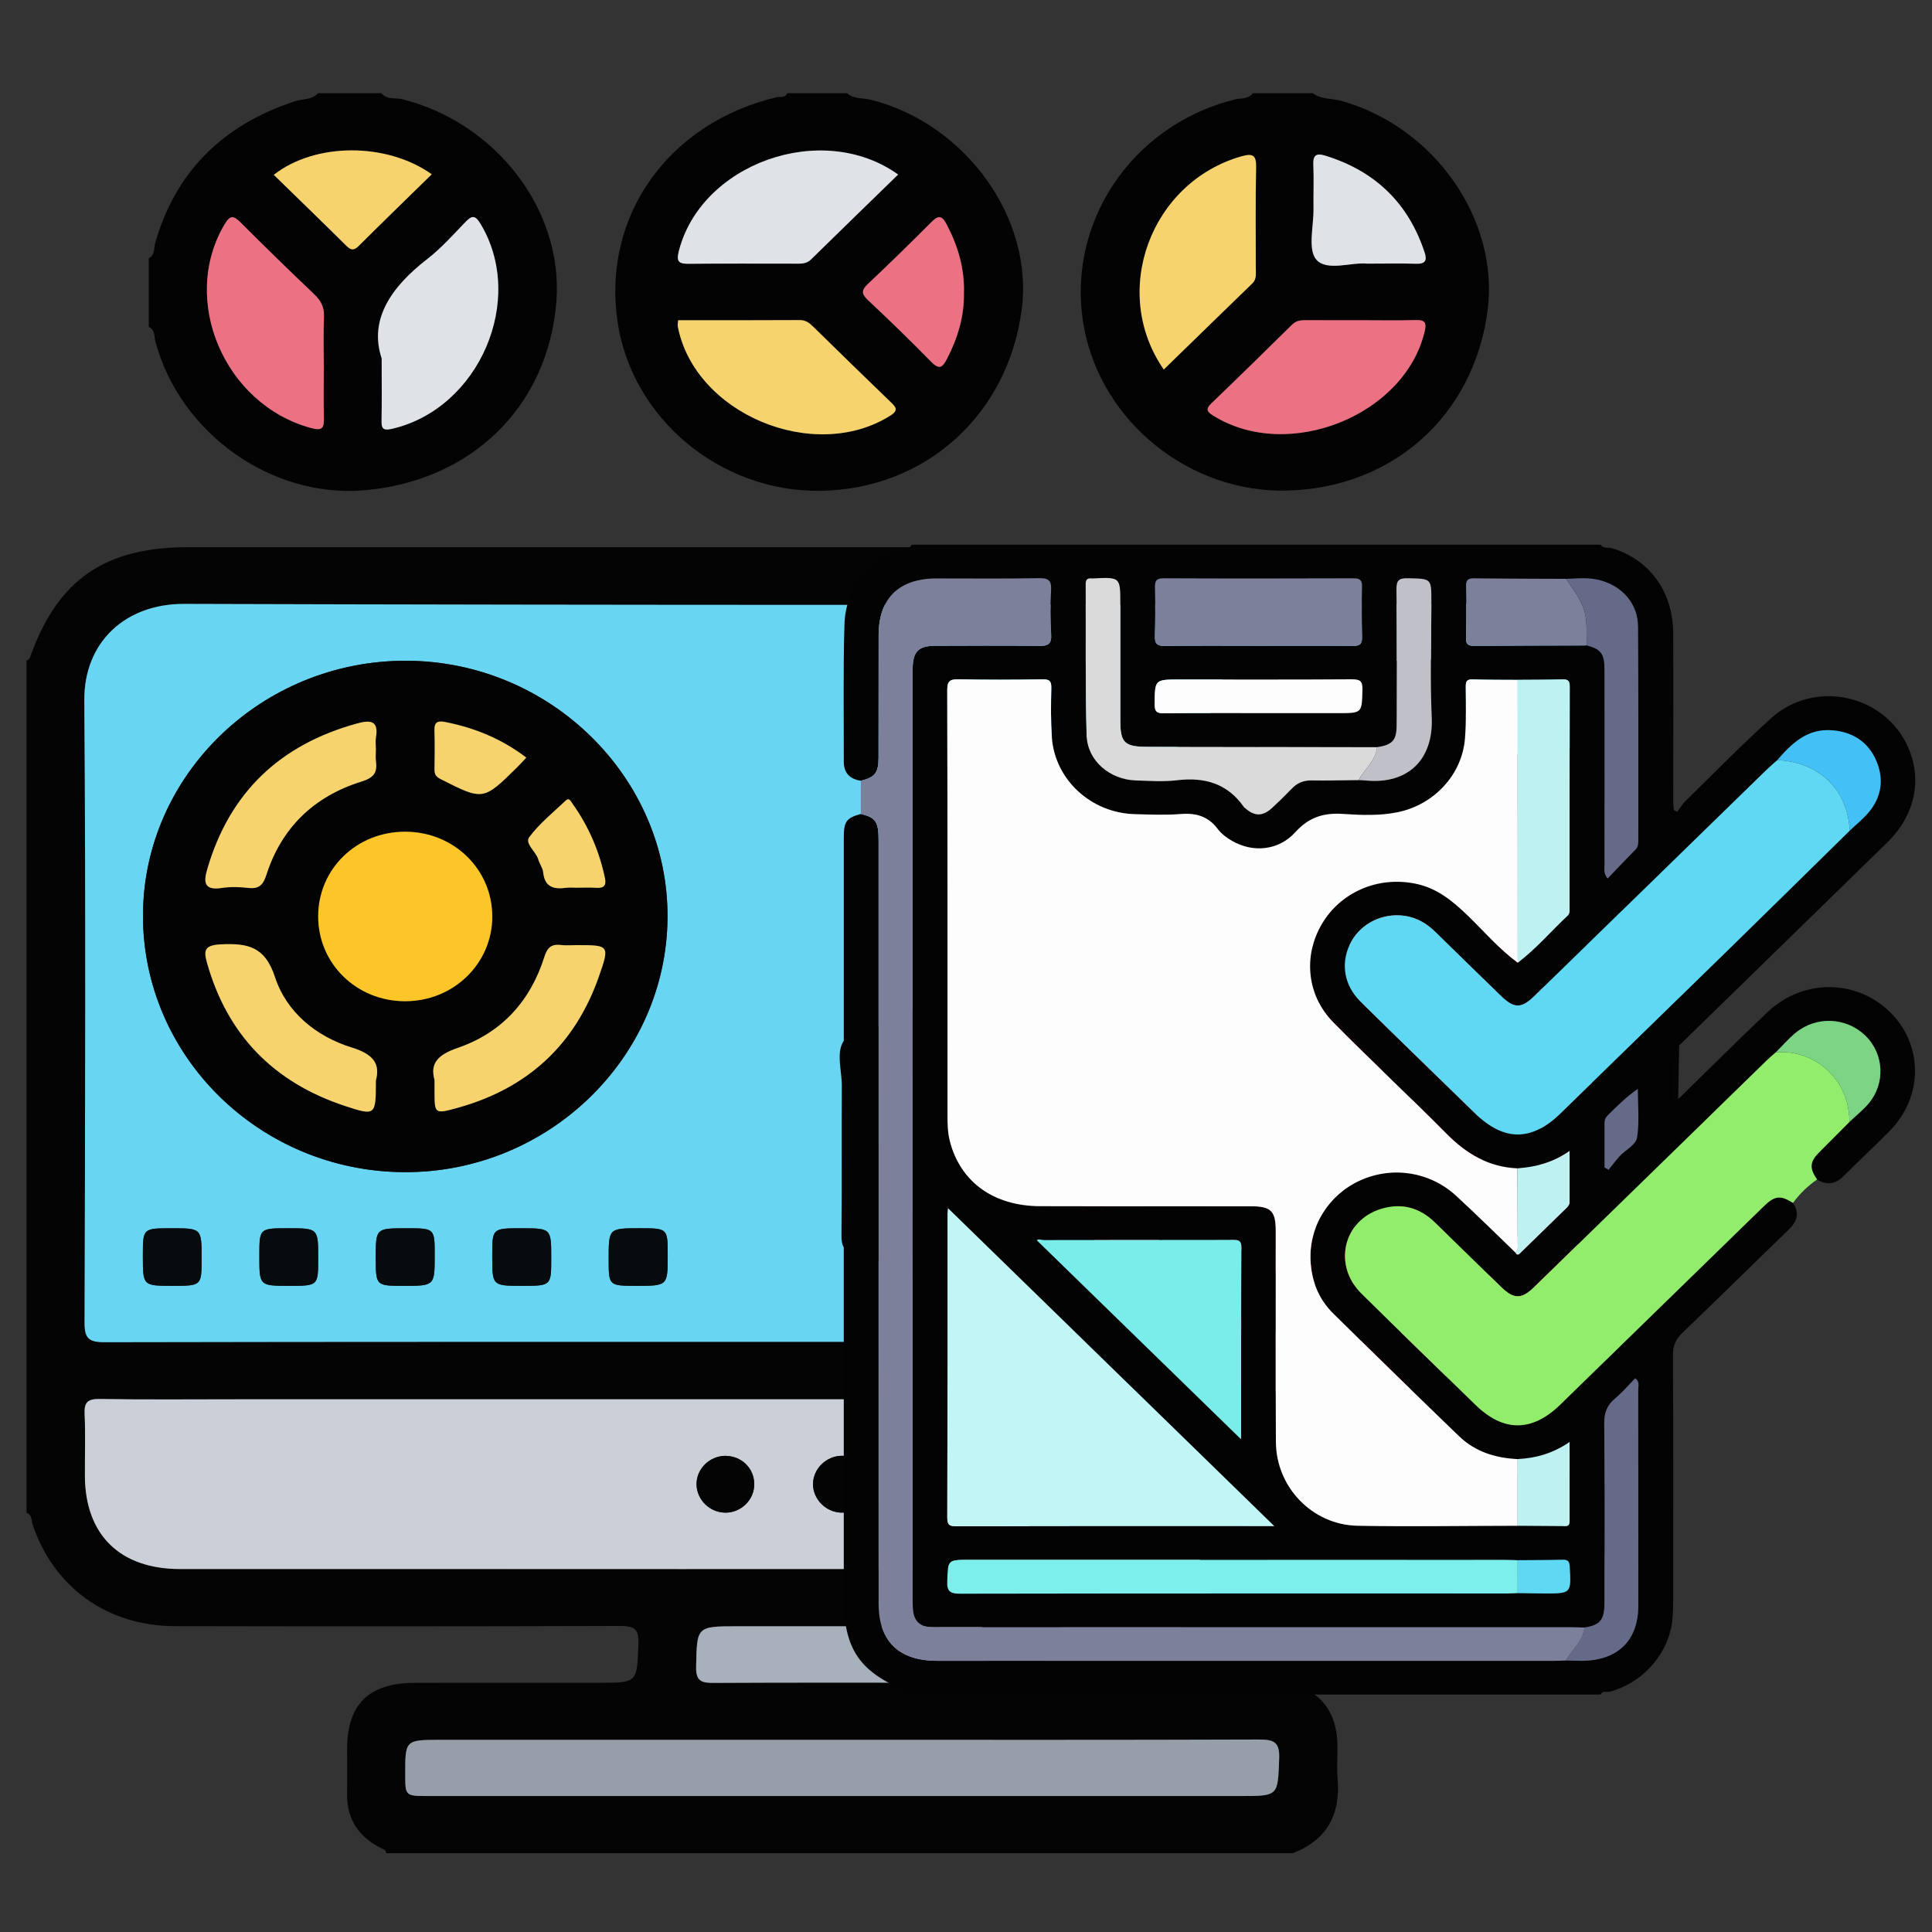 <?xml version="1.0" encoding="UTF-8"?>
<svg xmlns="http://www.w3.org/2000/svg" xmlns:xlink="http://www.w3.org/1999/xlink" version="1.1" id="Layer_1" x="0px" y="0px" width="85px" height="85px" viewBox="0 0 85 85" xml:space="preserve">
<rect x="0" y="0" width="85" height="85" fill="#333333" stroke="none"/>
<g id="Layer_1_1_" display="none">
	<path display="inline" fill="#030303" d="M42.807,4.472c11.269,0,22.541,0.083,33.808-0.04c4.668-0.05,8.201,3.523,8.171,8.15   c-0.093,14.03-0.03,28.062-0.036,42.092c-0.001,3.911-2.402,6.93-6.115,7.725c-0.722,0.156-1.455,0.145-2.188,0.145   c-6.227,0.003-12.452,0.01-18.68-0.011c-0.635-0.003-0.882,0.114-0.861,0.821c0.055,1.886,0.041,3.774,0.005,5.662   c-0.011,0.575,0.123,0.764,0.731,0.756c2.535-0.035,5.072-0.043,7.606-0.002c2.024,0.033,3.799,0.73,5.179,2.269   c0.86,0.957,1.315,2.081,1.313,3.38c-0.003,1.268,0.003,2.536-0.001,3.805c-0.004,1.284-0.434,1.723-1.721,1.723   c-10.113,0.003-20.229,0-30.343,0c-7.945,0-15.89,0.002-23.835,0c-1.569,0-1.926-0.359-1.928-1.938c0-0.986,0-1.973,0-2.959   c0-3.25,1.911-5.523,5.111-6.137c1.094-0.208,2.189-0.146,3.286-0.152c1.888-0.013,3.776-0.037,5.662,0.014   c0.662,0.021,0.786-0.191,0.773-0.801c-0.04-1.859-0.05-3.722,0.003-5.578c0.021-0.731-0.233-0.865-0.905-0.863   c-6.311,0.023-12.622,0.006-18.933,0.018c-3.29,0.008-5.734-1.385-7.253-4.318c-0.511-0.987-0.75-2.061-0.75-3.174   c-0.003-14.37-0.021-28.738,0.01-43.106c0.009-4.264,3.414-7.468,7.826-7.472C20.098,4.464,31.452,4.472,42.807,4.472z    M74.936,42.17c-1.028,0.671-1.494,1.51-0.854,2.717c0.128,0.24,0.154,0.535,0.217,0.807c0.08,0.351,0.286,0.531,0.649,0.523   c1.06,0.271,2.118,0.547,3.18,0.819c1.106,0.296,2.214,0.595,3.322,0.888c0.353,0.094,0.618,0.137,0.601-0.416   c-0.041-1.316-0.031-2.638-0.002-3.955c0.01-0.432-0.166-0.585-0.546-0.673c-1.116-0.26-2.226-0.543-3.338-0.817   c-0.531-0.146-1.083-0.241-1.589-0.447C75.837,41.315,75.316,41.498,74.936,42.17z M80.848,39.854   c0.037,0.02,0.075,0.039,0.114,0.058c-0.017-0.042-0.034-0.083-0.051-0.125c-0.06-0.124-0.103-0.262-0.183-0.37   c-2.58-3.447-7.889-3.564-10.852-0.207c-0.59,0.668-1.182,0.963-2.061,0.733c-5.573-1.457-11.15-2.902-16.729-4.34   c-0.768-0.198-1.188-0.633-1.341-1.429c-0.646-3.31-3.31-5.64-6.655-5.796c-1.201-0.056-2.37,0.157-3.539,0.887   c1.757,0.452,3.354,0.897,4.968,1.264c0.906,0.206,1.41,0.689,1.625,1.59c0.287,1.202,0.631,2.391,0.98,3.577   c0.182,0.612,0.033,1.105-0.393,1.543c-0.941,0.97-1.887,1.936-2.826,2.907c-0.477,0.493-1.017,0.624-1.689,0.435   c-1.353-0.379-2.715-0.724-4.083-1.045c-0.324-0.076-0.655-0.3-1.094-0.127c0.127,0.184,0.211,0.325,0.315,0.45   c2.805,3.407,7.819,3.493,10.793,0.141c0.645-0.726,1.271-0.942,2.22-0.69c5.403,1.437,10.815,2.847,16.239,4.209   c1.007,0.254,1.539,0.721,1.733,1.756c0.356,1.889,1.433,3.345,3.024,4.401c2.127,1.416,5.152,1.554,6.932,0.337   c-0.248-0.279-0.609-0.269-0.923-0.353c-1.356-0.362-2.718-0.711-4.084-1.038c-0.698-0.168-1.144-0.551-1.333-1.251   c-0.338-1.247-0.7-2.488-1.039-3.735c-0.191-0.706-0.05-1.314,0.503-1.846c0.833-0.799,1.657-1.611,2.425-2.471   c0.641-0.716,1.328-0.907,2.258-0.643C77.672,39.123,79.232,39.597,80.848,39.854z M71.443,52.832   c-0.848-0.587-1.752-0.85-2.815-0.828c-3.257,0.059-6.517,0.061-9.772-0.003c-0.922-0.019-1.551,0.265-2.023,1.006   c-0.657,0.611-1.38,0.72-2.145,0.233c-1.453-0.924-2.764-0.811-4.408-0.139c-1.754,0.717-2.855,1.61-3.25,3.439   c-0.166,0.773-0.735,1.168-1.543,1.168c-1.771,0.002-3.543,0.002-5.315,0c-0.764-0.001-1.273-0.366-1.532-1.085   c-0.114-0.317-0.284-0.62-0.35-0.944c-0.254-1.253-0.949-2.021-2.247-2.209c-0.243-0.035-0.501-0.137-0.697-0.283   c-1.479-1.104-2.923-0.855-4.375,0.054c-0.766,0.479-1.487,0.379-2.144-0.234c-0.472-0.745-1.102-1.046-2.026-1.006   c-1.852,0.08-3.709,0.021-5.564,0.024c-4.58,0.009-9.161,0.021-13.741,0.031c-1.038-0.231-1.361-0.591-1.361-1.595   C6.129,37.644,6.128,24.824,6.136,12.005c0-1.399,0.862-2.254,2.25-2.313C8.583,9.683,8.78,9.688,8.977,9.688   c22.568,0,45.134,0,67.705,0c0.281,0,0.563-0.004,0.844,0.021c1.107,0.103,1.912,0.931,1.99,2.044   c0.02,0.281,0.01,0.563,0.01,0.845c0,7.241,0,14.481,0.007,21.722c0,0.31-0.146,0.677,0.284,0.877   c0.785,0.365,1.439,0.938,2.221,1.531c0-0.281,0-0.44,0-0.6c0-7.974,0.008-15.947-0.004-23.92c-0.004-2.98-2.066-5.029-5.059-5.03   c-22.767-0.006-45.531-0.006-68.295,0C5.654,7.181,3.618,9.25,3.61,12.293c-0.008,3.156-0.002,6.311-0.002,9.467   c0,10.96,0.006,21.92-0.006,32.879c-0.002,1.518,0.449,2.82,1.55,3.873c1.112,1.066,2.479,1.317,3.97,1.316   c22.455-0.014,44.911-0.01,67.366-0.01c0.31,0,0.619-0.004,0.93-0.021c2.211-0.108,4.032-1.612,4.475-3.794   c0.342-1.684,0.078-3.395,0.15-5.234C78.824,53.631,75.311,54.195,71.443,52.832z M74.945,34.031   c0.308,0.015,0.627-0.016,0.922,0.054c0.855,0.204,0.976-0.165,0.972-0.946c-0.034-6.354-0.019-12.709-0.019-19.064   c0-1.797,0-1.797-1.872-1.635c-0.169-0.015-0.335-0.044-0.503-0.044c-21.631-0.002-43.263,0.001-64.895-0.016   c-0.608,0-0.729,0.175-0.728,0.75c0.017,11.802,0.02,23.604-0.006,35.405c-0.001,0.705,0.233,0.802,0.849,0.799   c4.844-0.021,9.689-0.012,14.534-0.012c0.269,0,0.537,0,0.967,0c-0.768-0.805-0.59-1.563-0.155-2.262   c0.853-1.365,0.727-2.57,0.132-4.112c-0.715-1.852-1.674-3.013-3.592-3.436c-0.753-0.166-1.068-0.736-1.059-1.518   c0.021-1.662,0.005-3.323,0.006-4.985c0.001-1.238,0.155-1.615,1.328-1.917c1.692-0.437,2.481-1.452,3.196-3.057   c0.773-1.735,0.805-3.118-0.13-4.655c-0.489-0.804-0.248-1.476,0.405-2.103c1.138-1.091,2.236-2.224,3.353-3.339   c0.917-0.916,1.249-1.059,2.363-0.427c1.477,0.838,2.726,0.743,4.346,0.105c1.782-0.702,2.845-1.629,3.262-3.439   c0.199-0.863,0.836-1.189,1.712-1.175c1.548,0.027,3.098,0.007,4.646,0.007c1.457,0,1.775,0.124,2.166,1.48   c0.442,1.54,1.338,2.305,2.832,2.987c1.822,0.833,3.311,0.928,4.961-0.115c0.65-0.41,1.287-0.222,1.828,0.331   c0.905,0.927,1.825,1.839,2.748,2.75c1.911,1.888,1.873,1.699,0.727,4.084c-0.419,0.874-0.572,1.615,0.011,2.481   c0.37,0.548,0.657,1.205,0.782,1.852c0.205,1.044,0.806,1.515,1.768,1.842c2.661,0.903,2.346,0.848,2.357,3.405   c0.004,0.758-0.247,1.707,0.113,2.224c0.392,0.564,1.433,0.473,2.18,0.703c0.025,0.008,0.053,0.018,0.079,0.028   c0.323,0.131,0.569,0.053,0.825-0.2C70.182,35.062,72.412,34.192,74.945,34.031z M28.872,35.802   c-0.384-7.415,5.85-14.176,13.27-14.392c7.521-0.219,13.526,4.876,14.538,12.356c0.051,0.375,0.184,0.542,0.524,0.628   c1.553,0.393,3.104,0.795,4.653,1.2c0.383,0.1,0.592,0.101,0.604-0.429c0.043-1.681,0.069-1.681-1.526-2.302   c-0.262-0.102-0.518-0.222-0.785-0.305c-0.649-0.203-1.035-0.629-1.196-1.291c-0.392-1.594-1.022-3.091-1.874-4.496   c-0.318-0.524-0.33-1.057-0.063-1.607c0.172-0.354,0.321-0.717,0.481-1.077c0.563-1.26,0.565-1.263-0.406-2.227   c-0.558-0.555-1.046-1.376-1.714-1.571c-0.721-0.211-1.49,0.494-2.225,0.823c-0.687,0.308-1.271,0.292-1.907-0.106   c-1.101-0.689-2.274-1.287-3.54-1.542c-1.326-0.268-2.115-0.93-2.391-2.239c-0.034-0.162-0.146-0.31-0.176-0.472   c-0.168-0.87-0.664-1.171-1.549-1.069c-0.859,0.099-1.88-0.213-2.564,0.152c-0.661,0.354-0.703,1.461-1.011,2.238   c-0.252,0.637-0.655,1.001-1.322,1.157c-0.987,0.23-1.962,0.541-2.853,1.019c-2.883,1.548-1.911,1.406-5.009,0.099   c-0.406-0.171-0.671-0.167-0.946,0.18c-0.173,0.219-0.398,0.397-0.594,0.6c-0.548,0.563-1.422,1.067-1.547,1.714   c-0.124,0.638,0.483,1.436,0.82,2.14c0.334,0.699,0.313,1.323-0.105,1.989c-0.673,1.076-1.271,2.223-1.501,3.464   c-0.261,1.414-1.067,2.091-2.37,2.493c-1.407,0.433-1.39,0.504-1.383,1.952c0.004,0.787-0.25,1.764,0.121,2.307   c0.369,0.541,1.362,0.688,2.107,0.931c0.758,0.247,1.151,0.742,1.317,1.491c0.232,1.047,0.506,2.131,1.123,2.981   c1.118,1.539,1.053,2.987,0.071,4.498c-0.367,0.563-0.319,1.021,0.257,1.407c0.137,0.093,0.237,0.24,0.362,0.354   c0.6,0.545,1.05,1.491,1.784,1.58c0.679,0.082,1.458-0.48,2.158-0.828c0.678-0.338,1.277-0.304,1.906,0.101   c0.806,0.519,1.659,1.056,2.582,1.216c2.109,0.361,3.345,1.505,3.743,3.588c0.078,0.408,0.328,0.521,0.729,0.51   c0.816-0.027,1.639-0.058,2.449,0.006c0.662,0.054,0.958-0.209,1.131-0.813c0.16-0.564,0.438-1.096,0.633-1.65   c0.193-0.556,0.562-0.904,1.122-1.039c1.653-0.396,3.199-1.055,4.654-1.927c0.474-0.282,0.938-0.295,1.451-0.103   c0.853,0.322,1.704,1.193,2.526,0.896c0.791-0.285,1.316-1.265,2.019-1.869c0.511-0.438,0.573-0.812,0.278-1.425   c-0.369-0.772-1.064-1.556-0.85-2.415c0.225-0.895-0.206-0.964-0.798-1.089c-0.304-0.063-0.619-0.103-0.899-0.224   c-0.558-0.242-0.869-0.075-1.246,0.408c-2.629,3.394-6.104,5.32-10.394,5.502C35.58,49.609,29.284,43.768,28.872,35.802z    M42.837,78.238c7.856,0,15.714,0.005,23.572-0.008c0.858-0.002,2.01,0.379,2.493-0.174c0.424-0.483,0.103-1.607,0.137-2.447   c0.041-0.998-0.413-1.729-1.189-2.289c-0.901-0.65-1.928-0.862-3.025-0.862c-14.672,0.005-29.345,0.004-44.017,0.004   c-0.226,0-0.451-0.002-0.675,0.017c-2.325,0.191-3.51,1.459-3.51,3.748c0,0.338,0.051,0.687-0.01,1.012   c-0.168,0.904,0.253,1.021,1.05,1.019C26.053,78.229,34.445,78.238,42.837,78.238z M42.756,69.755   c3.547,0,7.096-0.009,10.645,0.011c0.548,0.002,0.801-0.092,0.787-0.729c-0.043-1.913-0.039-3.83-0.004-5.743   c0.012-0.62-0.238-0.761-0.791-0.76c-7.098,0.01-14.192,0.011-21.29-0.004c-0.522,0-0.676,0.166-0.669,0.679   c0.025,1.942,0.036,3.886-0.005,5.828c-0.012,0.616,0.199,0.735,0.767,0.731C35.717,69.743,39.237,69.755,42.756,69.755z    M51.479,42.481c-0.918-0.495-1.564-0.34-2.375,0.355c-5.365,4.607-13.638,2.094-15.63-4.689c-0.187-0.637-0.344-1.272,0.176-1.829   c0.523-0.561,1.155-0.438,1.806-0.269c2.121,0.552,4.249,1.08,6.369,1.632c0.311,0.081,0.543,0.148,0.837-0.112   c1.762-1.557,1.749-1.543,1.166-3.745c-0.151-0.574-0.442-0.801-0.995-0.934c-2.103-0.508-4.196-1.057-6.287-1.612   c-1.507-0.4-1.809-1.489-0.745-2.606c4.949-5.192,13.729-3.345,16.173,3.403c0.074,0.211,0.139,0.427,0.207,0.641   c0.246,0.746,0.992,0.717,1.473,0.663c0.434-0.049,0.105-0.634,0.017-0.957c-1.271-4.605-5.249-7.93-9.894-8.291   c-4.81-0.374-9.317,2.3-11.229,6.659c-1.946,4.435-0.879,9.558,2.675,12.853C39.92,48.001,47.711,47.467,51.479,42.481z    M60.552,49.271c2.269,0,4.388,0,6.589,0c-0.58-0.953-1.072-1.862-1.317-2.875c-0.068-0.282-0.271-0.342-0.482-0.396   c-1.711-0.445-3.426-0.873-5.133-1.327c-0.515-0.136-0.563,0.084-0.403,0.468c0.283,0.672,0.577,1.338,0.896,1.994   C61.05,47.855,61.2,48.557,60.552,49.271z"></path>
	<path display="inline" fill="#D7EBFD" d="M74.945,34.031c-2.533,0.161-4.766,1.03-6.59,2.832c-0.256,0.253-0.502,0.332-0.824,0.2   c-0.026-0.011-0.053-0.02-0.079-0.028c-0.747-0.23-1.788-0.139-2.181-0.703c-0.359-0.518-0.108-1.466-0.112-2.224   c-0.013-2.558,0.304-2.502-2.357-3.405c-0.962-0.327-1.563-0.798-1.768-1.842c-0.125-0.647-0.412-1.304-0.782-1.852   c-0.583-0.867-0.43-1.607-0.011-2.481c1.147-2.385,1.186-2.196-0.728-4.084c-0.922-0.91-1.842-1.823-2.746-2.75   c-0.543-0.553-1.179-0.741-1.828-0.331c-1.651,1.042-3.14,0.947-4.961,0.115c-1.494-0.682-2.391-1.447-2.834-2.987   c-0.39-1.356-0.707-1.479-2.164-1.48c-1.551,0-3.1,0.021-4.647-0.007c-0.876-0.015-1.513,0.312-1.712,1.175   c-0.417,1.81-1.48,2.737-3.262,3.439c-1.62,0.638-2.869,0.733-4.346-0.105c-1.115-0.632-1.446-0.489-2.363,0.427   c-1.116,1.115-2.214,2.248-3.353,3.339c-0.653,0.627-0.895,1.298-0.405,2.103c0.935,1.538,0.903,2.92,0.13,4.655   c-0.714,1.604-1.503,2.62-3.196,3.057c-1.173,0.303-1.327,0.679-1.328,1.917c-0.001,1.662,0.014,3.324-0.006,4.985   c-0.009,0.782,0.305,1.352,1.059,1.518c1.918,0.422,2.877,1.584,3.592,3.436c0.595,1.542,0.721,2.747-0.132,4.112   c-0.435,0.697-0.613,1.457,0.155,2.262c-0.43,0-0.698,0-0.967,0c-4.844,0-9.689-0.012-14.534,0.012   c-0.616,0.003-0.85-0.094-0.849-0.799C8.843,36.733,8.84,24.931,8.823,13.129c0-0.575,0.12-0.75,0.728-0.75   c21.631,0.017,43.264,0.014,64.895,0.016c0.168,0,0.334,0.029,0.503,0.044C74.947,19.637,74.945,26.834,74.945,34.031z"></path>
	<path display="inline" fill="#E8EBED" d="M28.825,53.007c0.657,0.613,1.378,0.714,2.144,0.234c1.452-0.909,2.897-1.157,4.375-0.054   c0.196,0.146,0.455,0.248,0.697,0.283c1.298,0.188,1.993,0.956,2.247,2.209c0.065,0.324,0.236,0.627,0.35,0.944   c0.259,0.719,0.768,1.084,1.532,1.085c1.771,0.002,3.543,0.002,5.314,0c0.809,0,1.379-0.395,1.545-1.168   c0.394-1.829,1.494-2.723,3.248-3.439c1.646-0.672,2.957-0.785,4.408,0.139c0.766,0.484,1.487,0.378,2.146-0.233   c4.573,0.004,9.146,0.007,13.721,0.015c0.315,0,0.614-0.035,0.892-0.188c3.867,1.364,7.382,0.799,10.6-2.062   c-0.072,1.842,0.189,3.552-0.15,5.234c-0.441,2.182-2.264,3.686-4.475,3.794c-0.311,0.017-0.62,0.021-0.93,0.021   c-22.455,0-44.911-0.004-67.366,0.01c-1.49,0.001-2.858-0.25-3.97-1.316c-1.101-1.054-1.552-2.357-1.55-3.873   C3.615,43.68,3.608,32.72,3.608,21.76c0-3.156-0.006-6.311,0.002-9.467C3.618,9.25,5.654,7.181,8.678,7.18   c22.765-0.006,45.53-0.006,68.294,0c2.992,0,5.055,2.05,5.06,5.03c0.012,7.974,0.004,15.947,0.004,23.92c0,0.159,0,0.318,0,0.6   c-0.78-0.593-1.435-1.166-2.22-1.531c-0.432-0.2-0.285-0.567-0.285-0.877c-0.008-7.241-0.006-14.481-0.006-21.722   c0-0.282,0.009-0.564-0.012-0.845c-0.076-1.114-0.882-1.942-1.988-2.044c-0.28-0.026-0.563-0.021-0.846-0.021   c-22.568-0.001-45.136-0.001-67.704,0c-0.197,0-0.395-0.005-0.592,0.003c-1.388,0.059-2.249,0.914-2.25,2.313   C6.128,24.824,6.129,37.644,6.133,50.463c0,1.004,0.324,1.362,1.361,1.596c-0.106,0.771,0.311,0.967,0.993,0.965   C15.267,53.011,22.046,53.011,28.825,53.007z"></path>
	<path display="inline" fill="#FBDD75" d="M28.872,35.802c0.413,7.966,6.708,13.808,14.671,13.474   c4.289-0.18,7.766-2.107,10.395-5.5c0.375-0.484,0.688-0.651,1.246-0.409c0.279,0.12,0.596,0.161,0.898,0.224   c0.592,0.125,1.021,0.194,0.798,1.09c-0.216,0.858,0.479,1.641,0.851,2.414c0.295,0.613,0.23,0.985-0.279,1.426   c-0.701,0.604-1.227,1.584-2.02,1.869c-0.822,0.295-1.674-0.576-2.525-0.897c-0.514-0.192-0.979-0.181-1.451,0.103   c-1.455,0.872-3.001,1.53-4.654,1.928c-0.563,0.135-0.929,0.482-1.121,1.037c-0.195,0.557-0.474,1.086-0.634,1.651   c-0.173,0.604-0.469,0.866-1.131,0.813c-0.812-0.063-1.633-0.035-2.449-0.008c-0.4,0.014-0.651-0.101-0.729-0.509   c-0.398-2.083-1.634-3.226-3.743-3.588c-0.923-0.16-1.776-0.696-2.582-1.216c-0.629-0.403-1.228-0.438-1.906-0.102   c-0.7,0.349-1.479,0.91-2.158,0.83c-0.734-0.09-1.184-1.035-1.784-1.58c-0.125-0.113-0.225-0.262-0.362-0.354   c-0.576-0.386-0.625-0.843-0.257-1.407c0.982-1.511,1.046-2.959-0.071-4.498c-0.617-0.851-0.891-1.934-1.123-2.981   c-0.166-0.749-0.559-1.244-1.317-1.491c-0.745-0.243-1.738-0.39-2.107-0.931c-0.371-0.543-0.116-1.521-0.121-2.307   c-0.007-1.448-0.024-1.519,1.383-1.952c1.303-0.402,2.109-1.079,2.37-2.493c0.23-1.242,0.828-2.389,1.501-3.464   c0.418-0.666,0.44-1.29,0.105-1.989c-0.337-0.704-0.944-1.502-0.82-2.14c0.125-0.647,0.999-1.151,1.547-1.714   c0.196-0.202,0.421-0.38,0.594-0.6c0.275-0.347,0.54-0.351,0.946-0.18c3.098,1.307,2.126,1.449,5.009-0.099   c0.891-0.478,1.866-0.789,2.853-1.019c0.667-0.155,1.07-0.52,1.322-1.157c0.308-0.777,0.35-1.885,1.011-2.238   c0.684-0.366,1.705-0.054,2.564-0.152c0.886-0.102,1.38,0.2,1.55,1.069c0.029,0.163,0.141,0.31,0.174,0.472   c0.275,1.309,1.064,1.971,2.392,2.239c1.265,0.255,2.44,0.853,3.54,1.542c0.636,0.398,1.222,0.414,1.906,0.106   c0.733-0.329,1.505-1.034,2.226-0.823c0.668,0.195,1.156,1.016,1.714,1.571c0.973,0.964,0.969,0.967,0.406,2.227   c-0.16,0.359-0.311,0.723-0.482,1.077c-0.268,0.551-0.256,1.083,0.063,1.607c0.851,1.404,1.481,2.901,1.874,4.496   c0.16,0.662,0.547,1.087,1.197,1.291c0.268,0.083,0.522,0.203,0.785,0.305c1.596,0.622,1.568,0.621,1.525,2.302   c-0.014,0.53-0.223,0.529-0.605,0.429c-1.549-0.404-3.101-0.807-4.652-1.2c-0.342-0.086-0.475-0.253-0.525-0.628   c-1.011-7.48-7.016-12.575-14.537-12.356C34.722,21.625,28.488,28.387,28.872,35.802z"></path>
	<path display="inline" fill="#EBEEF0" d="M42.837,78.238c-8.393,0-16.785-0.012-25.177,0.018c-0.797,0.002-1.218-0.113-1.05-1.018   c0.061-0.326,0.01-0.674,0.01-1.012c0-2.289,1.186-3.558,3.51-3.748c0.224-0.02,0.45-0.018,0.675-0.018   c14.672,0,29.345,0.001,44.017-0.004c1.099,0,2.123,0.212,3.025,0.863c0.776,0.56,1.23,1.289,1.189,2.287   c-0.034,0.841,0.287,1.965-0.137,2.447c-0.483,0.553-1.635,0.172-2.493,0.174C58.552,78.243,50.693,78.238,42.837,78.238z"></path>
	<path display="inline" fill="#817481" d="M80.846,39.855c-1.611-0.258-3.174-0.732-4.738-1.177   c-0.93-0.264-1.616-0.073-2.258,0.643c-0.768,0.86-1.592,1.672-2.425,2.471c-0.553,0.531-0.694,1.14-0.503,1.845   c0.339,1.248,0.701,2.489,1.039,3.736c0.189,0.7,0.635,1.083,1.333,1.251c1.366,0.327,2.728,0.676,4.084,1.038   c0.313,0.084,0.675,0.072,0.923,0.352c-1.779,1.219-4.805,1.08-6.932-0.336c-1.594-1.058-2.668-2.514-3.023-4.4   c-0.195-1.036-0.729-1.504-1.734-1.756c-5.424-1.364-10.836-2.773-16.239-4.21c-0.947-0.252-1.575-0.036-2.22,0.69   c-2.975,3.351-7.988,3.267-10.793-0.141c-0.104-0.125-0.188-0.266-0.315-0.45c0.438-0.173,0.77,0.052,1.094,0.127   c1.368,0.321,2.731,0.666,4.083,1.045c0.673,0.189,1.212,0.058,1.689-0.435c0.939-0.971,1.885-1.937,2.826-2.907   c0.426-0.438,0.572-0.932,0.393-1.543c-0.352-1.186-0.693-2.375-0.98-3.577c-0.215-0.901-0.719-1.385-1.625-1.59   c-1.614-0.367-3.21-0.812-4.968-1.264c1.169-0.73,2.338-0.943,3.539-0.887c3.346,0.157,6.012,2.487,6.655,5.796   c0.153,0.795,0.573,1.23,1.341,1.429c5.577,1.438,11.154,2.883,16.729,4.34c0.879,0.23,1.471-0.064,2.061-0.733   c2.963-3.358,8.271-3.24,10.852,0.207c0.08,0.108,0.123,0.246,0.183,0.37C80.891,39.81,80.867,39.832,80.846,39.855z"></path>
	<path display="inline" fill="#A499A4" d="M42.756,69.755c-3.52,0-7.04-0.012-10.56,0.013c-0.568,0.004-0.779-0.115-0.767-0.73   c0.041-1.941,0.03-3.887,0.005-5.828c-0.006-0.514,0.147-0.68,0.669-0.678c7.096,0.014,14.192,0.013,21.29,0.003   c0.553-0.001,0.803,0.14,0.791,0.76c-0.035,1.913-0.039,3.83,0.004,5.743c0.014,0.638-0.239,0.73-0.787,0.729   C49.854,69.746,46.305,69.755,42.756,69.755z"></path>
	<path display="inline" fill="#E7E9EB" d="M51.479,42.481c-3.768,4.985-11.559,5.52-16.257,1.162   c-3.554-3.295-4.621-8.417-2.675-12.854c1.912-4.359,6.421-7.033,11.229-6.659c4.645,0.361,8.623,3.686,9.894,8.291   c0.09,0.322,0.417,0.908-0.017,0.957c-0.479,0.054-1.227,0.083-1.473-0.663c-0.068-0.213-0.133-0.43-0.207-0.641   c-2.443-6.748-11.225-8.595-16.173-3.403c-1.064,1.117-0.762,2.207,0.745,2.606c2.091,0.555,4.184,1.104,6.287,1.612   c0.552,0.133,0.843,0.36,0.995,0.934c0.583,2.202,0.596,2.188-1.166,3.745c-0.294,0.26-0.526,0.193-0.837,0.112   c-2.121-0.553-4.248-1.081-6.369-1.632c-0.65-0.169-1.283-0.292-1.806,0.269c-0.52,0.556-0.363,1.191-0.176,1.829   c1.993,6.784,10.265,9.297,15.63,4.689C49.913,42.141,50.561,41.986,51.479,42.481z"></path>
	<path display="inline" fill="#C3E1FE" d="M74.945,34.031c0-7.197,0.002-14.394,0.003-21.591c1.872-0.162,1.872-0.162,1.872,1.635   c0,6.355-0.016,12.71,0.019,19.064c0.004,0.781-0.114,1.149-0.972,0.946C75.572,34.015,75.253,34.046,74.945,34.031z"></path>
	<path display="inline" fill="#D4E8FA" d="M60.552,49.271c0.648-0.715,0.498-1.416,0.147-2.138   c-0.318-0.655-0.612-1.323-0.896-1.995c-0.16-0.383-0.109-0.603,0.403-0.467c1.707,0.454,3.422,0.883,5.133,1.327   c0.212,0.056,0.414,0.114,0.481,0.397c0.246,1.012,0.738,1.922,1.318,2.875C64.939,49.271,62.82,49.271,60.552,49.271z"></path>
	<path display="inline" fill="#D2E4F3" d="M28.825,53.007c-6.779,0.004-13.559,0.004-20.338,0.017   c-0.683,0.002-1.099-0.194-0.993-0.965c4.58-0.012,9.161-0.023,13.741-0.033c1.855-0.004,3.712,0.057,5.564-0.023   C27.724,51.961,28.353,52.262,28.825,53.007z"></path>
	<path display="inline" fill="#E6E9EC" d="M78.164,42.063c1.111,0.274,2.223,0.557,3.338,0.817c0.38,0.088,0.557,0.242,0.546,0.673   c-0.03,1.317-0.039,2.639,0.002,3.955c0.019,0.553-0.248,0.51-0.601,0.416c-1.108-0.293-2.215-0.592-3.322-0.888   C78.141,45.379,78.15,43.721,78.164,42.063z"></path>
	<path display="inline" fill="#C2DFFB" d="M78.164,42.063c-0.014,1.658-0.023,3.315-0.037,4.974c-1.061-0.273-2.12-0.547-3.18-0.819   c-0.004-1.35-0.008-2.698-0.012-4.047c0.381-0.673,0.9-0.855,1.64-0.554C77.081,41.822,77.633,41.918,78.164,42.063z"></path>
	<path display="inline" fill="#D2E4F3" d="M71.443,52.832c-0.277,0.154-0.576,0.189-0.893,0.188   c-4.574-0.008-9.146-0.01-13.721-0.014c0.473-0.742,1.102-1.023,2.023-1.006c3.256,0.063,6.517,0.063,9.772,0.003   C69.691,51.982,70.598,52.245,71.443,52.832z"></path>
	<path display="inline" fill="#D3E6F8" d="M74.936,42.17c0.004,1.35,0.008,2.698,0.013,4.047c-0.363,0.008-0.569-0.174-0.649-0.523   c-0.063-0.271-0.089-0.565-0.217-0.807C73.441,43.682,73.906,42.841,74.936,42.17z"></path>
	<path display="inline" fill="#817481" d="M80.911,39.788c0.017,0.042,0.034,0.083,0.051,0.125c-0.039-0.02-0.077-0.039-0.114-0.058   C80.867,39.832,80.891,39.81,80.911,39.788z"></path>
</g>
<path fill-rule="evenodd" clip-rule="evenodd" fill="#040405" d="M72.094,67.409c-1.238,1.206-1.239,1.206-2.763,0.447  c-0.138-0.069-0.272-0.145-0.413-0.207c-1.807-0.811-3.946,0.059-4.634,1.888c-0.151,0.4-0.32,0.802-0.409,1.217  c-0.126,0.604-0.406,0.819-1.087,0.814c-4.989-0.036-9.979-0.02-14.97-0.02c-1.813,0-1.787,0.001-1.819,1.8  c-0.01,0.563,0.131,0.709,0.717,0.703c3.103-0.032,6.206-0.024,9.309-0.011c1.765,0.007,2.783,1.004,2.817,2.72  c0.009,0.505-0.033,1.012,0.008,1.513c0.124,1.545-0.449,2.674-1.977,3.261c-13.294,0-26.586,0-39.879,0  c-0.013-0.156-0.155-0.187-0.263-0.242c-1.02-0.518-1.491-1.338-1.463-2.454c0.016-0.628,0.002-1.258,0.003-1.887  c0.003-1.977,0.957-2.91,2.984-2.913c2.686-0.005,5.371-0.001,8.057-0.001c1.756,0,1.709-0.002,1.776-1.713  c0.028-0.719-0.235-0.79-0.862-0.788c-6.508,0.021-13.015,0.021-19.523,0.008c-2.996-0.006-5.346-1.713-6.271-4.481  c-0.057-0.172-0.011-0.419-0.265-0.5c0-12.503,0-25.005,0-37.507c0.122-0.02,0.144-0.113,0.179-0.21  c1.215-3.352,3.272-4.77,6.915-4.77c19.178,0,38.356,0,57.535,0c0.284,0,0.567-0.004,0.853,0.004  c2.952,0.088,5.398,2.005,6.085,4.808c0.365,1.489,0.15,3.011,0.178,4.518c0.008,0.437,0.129,0.752,0.451,1.057  C74.475,35.514,73.758,65.788,72.094,67.409z M40.955,60.246c0.932-1.817,0.077-3.937-1.876-4.631  c-0.484-0.172-0.971-0.353-1.472-0.459c-0.479-0.104-0.59-0.344-0.585-0.794c0.023-2.191,0-4.386,0.016-6.577  c0.005-0.698-0.286-1.549,0.129-2.052c0.354-0.43,1.203-0.472,1.832-0.688c2-0.684,2.908-2.817,1.984-4.676  c-0.203-0.407-0.395-0.823-0.644-1.203c-0.268-0.407-0.219-0.678,0.146-1.025c1.612-1.529,3.189-3.093,4.782-4.641  c0.495-0.479,0.928-1.188,1.521-1.352c0.606-0.169,1.232,0.491,1.853,0.781c1.856,0.868,4.072-0.001,4.765-1.889  c0.156-0.426,0.314-0.855,0.409-1.296c0.115-0.537,0.387-0.704,0.961-0.695c2.248,0.037,4.498,0.012,6.747,0.017  c0.671,0.001,1.465-0.189,1.977,0.095c0.522,0.291,0.497,1.152,0.713,1.763c0.711,2.007,2.854,2.855,4.838,2.004  c0.988-0.424,1.346-0.949,1.368-2.064c0.047-2.361-1.607-4.305-4.45-4.296c-19.29,0.06-38.58,0.057-57.871,0  c-2.561-0.007-4.405,1.662-4.386,4.249c0.068,9.122,0.035,18.246,0.011,27.37c-0.002,0.688,0.176,0.865,0.886,0.863  c10.808-0.022,21.617-0.016,32.426-0.016c1.235,0,1.235,0,1.343,1.19c-0.015,0.1-0.039,0.198-0.042,0.297  c-0.028,1.039-0.027,1.039-1.062,1.039c-8.968,0-17.936,0-26.903,0c-1.99,0-3.981,0.021-5.97-0.014  c-0.551-0.009-0.7,0.151-0.675,0.673c0.044,0.905,0.007,1.813,0.013,2.721c0.015,2.585,1.545,4.087,4.182,4.087  c14.783,0.003,29.566,0.002,44.348-0.002c0.243,0,0.503,0.065,0.74-0.075c-0.782-1.403-2.616-1.991-4.149-1.338  c-0.495,0.212-0.988,0.44-1.445,0.721c-0.462,0.285-0.746,0.18-1.113-0.188c-1.604-1.606-3.244-3.179-4.868-4.767  c-0.437-0.427-1.083-0.8-1.238-1.311c-0.171-0.568,0.483-1.104,0.715-1.68C40.926,60.344,40.94,60.294,40.955,60.246z M43.916,41.69  c0.083,2.391-1.427,4.668-3.74,5.584c-0.385,0.153-0.574,0.304-0.565,0.747c0.032,1.536,0.025,3.073,0.004,4.611  c-0.006,0.395,0.142,0.548,0.511,0.697c3.187,1.282,4.616,4.661,3.272,7.741c-0.173,0.396-0.104,0.616,0.198,0.9  c1.096,1.034,2.174,2.088,3.236,3.153c0.304,0.307,0.538,0.401,0.99,0.215c3.105-1.296,6.584,0.104,7.89,3.164  c0.165,0.388,0.349,0.541,0.784,0.534c1.551-0.024,3.104-0.023,4.654,0c0.424,0.006,0.626-0.12,0.792-0.516  c1.311-3.103,4.742-4.469,7.95-3.166c0.377,0.152,0.588,0.113,0.866-0.164c1.1-1.101,1.093-28.67-0.028-29.787  c-0.251-0.25-0.441-0.3-0.797-0.158c-3.292,1.312-6.655-0.024-8.008-3.178c-0.155-0.361-0.329-0.493-0.728-0.488  c-1.551,0.022-3.103,0.025-4.654-0.001c-0.46-0.008-0.665,0.136-0.843,0.559c-1.287,3.049-4.767,4.424-7.905,3.142  c-0.343-0.14-0.575-0.17-0.87,0.127c-1.112,1.125-2.252,2.225-3.397,3.317c-0.262,0.249-0.327,0.449-0.146,0.777  C43.758,40.179,43.881,40.927,43.916,41.69z M37,76.545c-5.865,0-11.73,0-17.595,0c-1.58,0-1.58,0-1.578,1.522  c0.001,0.95,0.001,0.951,1.022,0.951c11.911,0,23.823,0,35.734,0c1.677,0,1.631-0.002,1.695-1.651  c0.029-0.739-0.248-0.837-0.907-0.835C49.248,76.555,43.123,76.545,37,76.545z M37.063,71.549c-1.525,0-3.051,0-4.577,0  c-1.854,0-1.82,0.001-1.86,1.776c-0.014,0.649,0.244,0.72,0.797,0.716c3.389-0.019,6.776-0.009,10.165-0.009  c1.896,0,1.875,0,1.87-1.867c-0.001-0.5-0.151-0.634-0.652-0.627C40.892,71.565,38.978,71.549,37.063,71.549z"></path>
<path fill-rule="evenodd" clip-rule="evenodd" fill="#030303" d="M16.788,4.101c0.233,0.302,0.607,0.188,0.906,0.262  c4.143,1.042,7.094,4.893,6.785,8.894c-0.357,4.61-3.723,7.916-8.466,8.314c-4.087,0.344-8.099-2.521-9.174-6.54  c-0.06-0.223-0.009-0.513-0.292-0.646c0-1.009,0-2.017,0-3.025c0.279-0.139,0.216-0.433,0.277-0.653  c0.895-3.156,2.972-5.198,6.127-6.246c0.349-0.116,0.764-0.055,1.043-0.361C14.926,4.101,15.856,4.101,16.788,4.101z M14.245,16.121  c0-0.73-0.023-1.461,0.008-2.19c0.018-0.416-0.131-0.703-0.431-0.988c-1.093-1.036-2.169-2.088-3.233-3.152  c-0.313-0.313-0.46-0.339-0.709,0.081c-1.972,3.324-0.009,7.932,3.813,8.961c0.519,0.139,0.566-0.035,0.556-0.446  C14.232,17.632,14.245,16.877,14.245,16.121z M16.792,15.769c0,1.146,0.011,1.926-0.006,2.705c-0.007,0.341,0.027,0.492,0.462,0.392  c3.836-0.89,5.904-5.685,3.89-9.021c-0.224-0.371-0.365-0.385-0.658-0.081c-0.546,0.568-1.078,1.165-1.7,1.647  C17.201,12.636,16.228,14.068,16.792,15.769z M12.045,7.692c1.061,1.035,2.125,2.063,3.174,3.103  c0.197,0.195,0.329,0.257,0.556,0.032c1.063-1.058,2.142-2.104,3.22-3.159C17.008,6.256,13.862,6.268,12.045,7.692z"></path>
<path fill-rule="evenodd" clip-rule="evenodd" fill="#030303" d="M37.27,4.101c0.301,0.27,0.706,0.201,1.058,0.291  c4.153,1.055,7.144,5.198,6.625,9.211c-0.6,4.647-4.237,7.927-8.861,7.991c-4.419,0.061-8.316-3.201-8.928-7.476  c-0.663-4.626,2.243-8.706,7.002-9.841c0.161-0.038,0.379,0.05,0.466-0.176C35.511,4.101,36.391,4.101,37.27,4.101z M39.514,7.679  c-3.361-2.405-8.719-0.471-9.661,3.42c-0.107,0.44,0.057,0.511,0.455,0.506c1.55-0.015,3.101-0.005,4.651-0.006  c0.256,0,0.511,0.024,0.722-0.184C36.953,10.168,38.23,8.927,39.514,7.679z M29.835,14.089c-0.008,0.12-0.028,0.197-0.015,0.269  c0.739,3.842,5.983,6.041,9.346,3.931c0.392-0.246,0.242-0.385,0.012-0.607c-1.14-1.098-2.272-2.203-3.401-3.311  c-0.168-0.165-0.327-0.29-0.593-0.288C33.402,14.094,31.621,14.089,29.835,14.089z M42.409,12.894  c0.033-1.083-0.263-2.08-0.769-3.037c-0.204-0.385-0.361-0.391-0.659-0.091c-0.917,0.919-1.843,1.829-2.791,2.719  c-0.289,0.271-0.305,0.434-0.009,0.713c0.946,0.89,1.88,1.793,2.788,2.72c0.364,0.372,0.502,0.238,0.695-0.134  C42.138,14.872,42.424,13.921,42.409,12.894z"></path>
<path fill-rule="evenodd" clip-rule="evenodd" fill="#030303" d="M57.753,4.101c0.38,0.281,0.857,0.221,1.283,0.342  c4.089,1.16,6.929,5.233,6.412,9.216c-0.6,4.614-4.164,7.813-8.833,7.925c-4.264,0.102-8.129-2.996-8.916-7.146  C46.837,9.896,49.76,5.49,54.357,4.37c0.253-0.062,0.572-0.005,0.759-0.269C55.994,4.101,56.874,4.101,57.753,4.101z M51.201,16.257  c1.305-1.269,2.597-2.53,3.895-3.786c0.195-0.188,0.154-0.415,0.154-0.636c0.003-1.487-0.019-2.974,0.014-4.46  c0.01-0.527-0.112-0.649-0.654-0.494C50.621,8.027,48.832,12.831,51.201,16.257z M59.893,14.089c-0.801,0-1.602,0.002-2.402-0.002  c-0.233-0.001-0.448,0.005-0.637,0.189c-1.18,1.163-2.362,2.323-3.559,3.471c-0.28,0.269-0.173,0.381,0.1,0.55  c3.295,2.039,8.422-0.021,9.287-3.729c0.085-0.364,0.015-0.498-0.388-0.486C61.494,14.105,60.692,14.089,59.893,14.089z   M60.148,11.599c0.811,0,1.48-0.017,2.149,0.006c0.407,0.014,0.496-0.139,0.382-0.492c-0.71-2.164-2.169-3.591-4.396-4.271  c-0.356-0.108-0.518-0.019-0.503,0.38c0.028,0.651,0,1.306,0.009,1.958c0.011,0.774-0.269,1.807,0.133,2.253  C58.389,11.949,59.476,11.524,60.148,11.599z"></path>
<path fill-rule="evenodd" clip-rule="evenodd" fill="#68D5F2" d="M38.375,60.226c-0.107-1.19-0.107-1.19-1.343-1.19  c-10.809,0-21.618-0.007-32.426,0.016c-0.71,0.002-0.888-0.176-0.886-0.863c0.024-9.124,0.057-18.248-0.011-27.37  c-0.019-2.587,1.826-4.256,4.386-4.249c19.291,0.057,38.581,0.06,57.871,0c2.843-0.009,4.497,1.935,4.45,4.296  c-0.022,1.116-0.38,1.64-1.368,2.064c-1.983,0.852-4.127,0.003-4.838-2.004c-0.216-0.611-0.19-1.473-0.713-1.763  c-0.512-0.284-1.306-0.094-1.977-0.095c-2.249-0.005-4.499,0.02-6.747-0.017c-0.574-0.009-0.846,0.158-0.961,0.695  c-0.095,0.441-0.253,0.871-0.409,1.296c-0.692,1.887-2.908,2.756-4.765,1.889c-0.62-0.29-1.246-0.951-1.853-0.781  c-0.593,0.165-1.025,0.873-1.521,1.352c-1.593,1.548-3.169,3.112-4.782,4.641c-0.365,0.347-0.414,0.618-0.146,1.025  c0.249,0.38,0.441,0.796,0.644,1.203c0.923,1.858,0.015,3.992-1.984,4.676c-0.628,0.216-1.478,0.258-1.832,0.688  c-0.415,0.503-0.124,1.354-0.129,2.052c-0.016,2.191,0.007,4.386-0.016,6.577c-0.004,0.45,0.107,0.69,0.585,0.794  c0.501,0.106,0.988,0.287,1.472,0.459c1.953,0.694,2.808,2.813,1.877,4.631C40.095,60.239,39.235,60.232,38.375,60.226z   M6.291,40.258c-0.02,6.199,5.123,11.271,11.471,11.312c6.327,0.041,11.561-5.006,11.606-11.191  c0.046-6.165-5.153-11.285-11.481-11.309C11.531,29.047,6.311,34.083,6.291,40.258z M28.006,56.571c1.371,0,1.371,0,1.371-1.347  c0-1.186,0-1.186-1.234-1.186c-1.364,0-1.364,0-1.364,1.354C26.78,56.571,26.78,56.571,28.006,56.571z M7.595,56.571  c1.275,0,1.275,0,1.275-1.212c0-1.32,0-1.32-1.325-1.32c-1.26,0-1.26,0-1.26,1.218C6.285,56.571,6.285,56.571,7.595,56.571z   M21.656,55.258c0,1.313,0,1.313,1.319,1.313c1.277,0,1.277,0,1.277-1.214c0-1.318,0-1.318-1.329-1.318  C21.656,54.039,21.656,54.039,21.656,55.258z M13.999,55.356c0-1.318,0-1.318-1.329-1.317c-1.26,0-1.26,0-1.26,1.221  c0,1.312,0,1.312,1.315,1.312C13.999,56.571,13.999,56.571,13.999,55.356z M16.532,55.32c0,1.251,0,1.251,1.225,1.251  c1.368,0,1.368,0,1.368-1.351c0-1.182,0-1.182-1.236-1.182C16.532,54.039,16.532,54.039,16.532,55.32z"></path>
<path fill-rule="evenodd" clip-rule="evenodd" fill="#CBD0D8" d="M38.375,60.226c0.859,0.007,1.72,0.014,2.581,0.021  c-0.016,0.048-0.03,0.098-0.049,0.144c-0.231,0.576-0.886,1.111-0.715,1.68c0.155,0.511,0.801,0.884,1.238,1.311  c1.624,1.588,3.265,3.16,4.868,4.767c0.367,0.367,0.651,0.473,1.113,0.188c0.457-0.28,0.95-0.509,1.445-0.721  c1.533-0.653,3.367-0.065,4.149,1.338c-0.237,0.141-0.497,0.075-0.74,0.075c-14.782,0.004-29.565,0.005-44.348,0.002  c-2.636,0-4.167-1.502-4.182-4.087c-0.006-0.907,0.031-1.815-0.013-2.721c-0.025-0.521,0.124-0.682,0.675-0.673  c1.989,0.034,3.98,0.014,5.97,0.014c8.968,0,17.936,0,26.903,0c1.035,0,1.034,0,1.062-1.039  C38.336,60.424,38.361,60.325,38.375,60.226z M37.041,66.55c0.696,0.001,1.272-0.563,1.274-1.247  c0.003-0.688-0.567-1.252-1.267-1.254c-0.691-0.001-1.278,0.571-1.278,1.247C35.769,65.972,36.353,66.548,37.041,66.55z   M33.179,65.4c0.054-0.7-0.447-1.281-1.156-1.344c-0.688-0.061-1.32,0.465-1.374,1.141c-0.055,0.678,0.472,1.287,1.164,1.349  C32.503,66.606,33.127,66.082,33.179,65.4z"></path>
<path fill-rule="evenodd" clip-rule="evenodd" fill="#959EA9" d="M37,76.545c6.123,0,12.248,0.01,18.372-0.013  c0.659-0.002,0.937,0.096,0.907,0.835c-0.064,1.649-0.019,1.651-1.695,1.651c-11.912,0-23.823,0-35.734,0  c-1.021,0-1.021-0.001-1.022-0.951c-0.002-1.522-0.002-1.522,1.578-1.522C25.27,76.545,31.136,76.545,37,76.545z"></path>
<path fill-rule="evenodd" clip-rule="evenodd" fill="#A8B0BB" d="M37.063,71.549c1.914,0,3.828,0.017,5.743-0.011  c0.5-0.007,0.651,0.127,0.652,0.627c0.005,1.867,0.026,1.867-1.87,1.867c-3.388,0-6.776-0.01-10.165,0.009  c-0.553,0.004-0.812-0.066-0.797-0.716c0.04-1.775,0.005-1.776,1.86-1.776C34.013,71.549,35.538,71.549,37.063,71.549z"></path>
<path fill-rule="evenodd" clip-rule="evenodd" fill="#EB7183" d="M14.245,16.121c0,0.756-0.013,1.511,0.004,2.266  c0.01,0.411-0.037,0.585-0.556,0.446c-3.823-1.029-5.786-5.638-3.813-8.961c0.249-0.419,0.397-0.393,0.709-0.081  c1.064,1.064,2.14,2.116,3.233,3.152c0.299,0.285,0.449,0.572,0.431,0.988C14.222,14.66,14.245,15.391,14.245,16.121z"></path>
<path fill-rule="evenodd" clip-rule="evenodd" fill="#DFE2E6" d="M16.792,15.769c-0.565-1.701,0.408-3.133,1.989-4.358  c0.622-0.482,1.154-1.079,1.7-1.647c0.292-0.305,0.434-0.29,0.658,0.081c2.014,3.336-0.054,8.131-3.89,9.021  c-0.435,0.101-0.469-0.05-0.462-0.392C16.803,17.695,16.792,16.915,16.792,15.769z"></path>
<path fill-rule="evenodd" clip-rule="evenodd" fill="#F7D36E" d="M12.045,7.692c1.817-1.424,4.963-1.436,6.95-0.024  c-1.079,1.055-2.157,2.101-3.22,3.159c-0.228,0.226-0.359,0.164-0.556-0.032C14.169,9.755,13.106,8.727,12.045,7.692z"></path>
<path fill-rule="evenodd" clip-rule="evenodd" fill="#DFE2E6" d="M39.514,7.679c-1.284,1.249-2.561,2.489-3.833,3.737  c-0.211,0.208-0.465,0.184-0.722,0.184c-1.55,0-3.101-0.009-4.651,0.006c-0.398,0.004-0.562-0.066-0.455-0.506  C30.795,7.208,36.153,5.273,39.514,7.679z"></path>
<path fill-rule="evenodd" clip-rule="evenodd" fill="#F7D36E" d="M29.835,14.089c1.786,0,3.567,0.005,5.348-0.006  c0.267-0.001,0.425,0.123,0.593,0.288c1.129,1.107,2.262,2.212,3.401,3.311c0.23,0.222,0.38,0.362-0.012,0.607  c-3.363,2.11-8.607-0.089-9.346-3.931C29.807,14.286,29.827,14.208,29.835,14.089z"></path>
<path fill-rule="evenodd" clip-rule="evenodd" fill="#EB7183" d="M42.409,12.894c0.015,1.028-0.271,1.979-0.744,2.891  c-0.193,0.372-0.332,0.505-0.695,0.134c-0.907-0.927-1.841-1.831-2.788-2.72c-0.296-0.279-0.28-0.442,0.009-0.713  c0.947-0.89,1.874-1.8,2.791-2.719c0.298-0.3,0.456-0.294,0.659,0.091C42.146,10.814,42.442,11.811,42.409,12.894z"></path>
<path fill-rule="evenodd" clip-rule="evenodd" fill="#F7D36E" d="M51.201,16.257c-2.369-3.426-0.58-8.23,3.408-9.376  c0.542-0.155,0.664-0.033,0.654,0.494c-0.032,1.486-0.011,2.974-0.014,4.46c0,0.221,0.041,0.447-0.154,0.636  C53.798,13.727,52.506,14.988,51.201,16.257z"></path>
<path fill-rule="evenodd" clip-rule="evenodd" fill="#EB7183" d="M59.893,14.089c0.8,0,1.602,0.016,2.401-0.007  c0.402-0.012,0.473,0.122,0.388,0.486c-0.865,3.708-5.992,5.768-9.287,3.729c-0.272-0.168-0.38-0.281-0.1-0.55  c1.196-1.147,2.379-2.308,3.559-3.471c0.188-0.185,0.403-0.191,0.637-0.189C58.291,14.091,59.092,14.089,59.893,14.089z"></path>
<path fill-rule="evenodd" clip-rule="evenodd" fill="#DFE2E6" d="M60.148,11.599c-0.673-0.075-1.76,0.35-2.226-0.167  c-0.401-0.446-0.122-1.479-0.133-2.253c-0.009-0.652,0.02-1.306-0.009-1.958c-0.015-0.399,0.146-0.489,0.503-0.38  c2.227,0.68,3.686,2.107,4.396,4.271c0.114,0.354,0.025,0.506-0.382,0.492C61.629,11.583,60.959,11.599,60.148,11.599z"></path>
<path fill-rule="evenodd" clip-rule="evenodd" fill="#030303" d="M6.291,40.258c0.021-6.175,5.241-11.211,11.596-11.188  c6.328,0.024,11.527,5.144,11.481,11.309c-0.045,6.185-5.279,11.232-11.606,11.191C11.414,51.529,6.271,46.457,6.291,40.258z   M21.658,40.327c0.002-2.077-1.69-3.73-3.825-3.735c-2.143-0.005-3.831,1.632-3.834,3.719c-0.004,2.082,1.686,3.737,3.819,3.739  C19.947,44.053,21.655,42.397,21.658,40.327z M16.537,32.964c0-0.176-0.025-0.357,0.004-0.528c0.126-0.73-0.244-0.768-0.824-0.608  c-3.416,0.936-5.614,3.059-6.59,6.385c-0.164,0.558-0.192,0.982,0.642,0.853c0.378-0.059,0.778-0.044,1.161-0.001  c0.479,0.054,0.653-0.147,0.79-0.574c0.664-2.068,2.083-3.453,4.19-4.108c0.545-0.169,0.698-0.398,0.631-0.89  C16.517,33.32,16.537,33.141,16.537,32.964z M16.537,47.542c0.198-0.737-0.107-1.16-1.053-1.452  c-1.587-0.489-2.886-1.568-3.387-3.104c-0.438-1.344-1.198-1.498-2.402-1.437c-0.723,0.037-0.73,0.301-0.59,0.8  c0.883,3.152,2.909,5.268,6.086,6.313C16.528,49.102,16.537,49.076,16.537,47.542z M19.118,47.514c0,0.256,0,0.381,0,0.508  c0,0.986,0.004,0.999,1.024,0.715c3.107-0.864,5.17-2.807,6.208-5.778c0.479-1.371,0.46-1.377-0.977-1.377  c-0.232,0-0.467,0.023-0.696-0.005c-0.443-0.054-0.602,0.132-0.735,0.545c-0.607,1.913-1.865,3.317-3.803,3.981  C19.261,46.404,18.912,46.783,19.118,47.514z M23.154,33.331c-1.075-0.819-2.267-1.311-3.574-1.567  c-0.324-0.063-0.479,0.008-0.466,0.365c0.02,0.578,0.009,1.158,0.003,1.737c-0.002,0.196,0.067,0.309,0.259,0.406  c1.884,0.955,1.882,0.959,3.38-0.52C22.881,33.628,22.998,33.497,23.154,33.331z M25.372,39.055c0.283,0,0.568-0.016,0.849,0.004  c0.342,0.025,0.464-0.094,0.393-0.429c-0.251-1.193-0.725-2.292-1.441-3.29c-0.06-0.083-0.132-0.263-0.28-0.123  c-0.552,0.524-1.16,1.012-1.607,1.613c-0.211,0.284,0.297,0.633,0.398,0.987c0.055,0.191,0.195,0.369,0.213,0.56  c0.062,0.638,0.451,0.763,1.012,0.682C25.061,39.038,25.218,39.056,25.372,39.055z"></path>
<path fill-rule="evenodd" clip-rule="evenodd" fill="#060B0D" d="M28.006,56.571c-1.227,0-1.227,0-1.227-1.179  c0-1.354,0-1.354,1.364-1.354c1.234,0,1.234,0,1.234,1.186C29.377,56.571,29.377,56.571,28.006,56.571z"></path>
<path fill-rule="evenodd" clip-rule="evenodd" fill="#060B0D" d="M7.595,56.571c-1.31,0-1.31,0-1.31-1.314  c0-1.218,0-1.218,1.26-1.218c1.325,0,1.325,0,1.325,1.32C8.87,56.571,8.87,56.571,7.595,56.571z"></path>
<path fill-rule="evenodd" clip-rule="evenodd" fill="#060B0D" d="M21.656,55.258c0-1.219,0-1.219,1.267-1.219  c1.329,0,1.329,0,1.329,1.318c0,1.214,0,1.214-1.277,1.214C21.656,56.571,21.656,56.571,21.656,55.258z"></path>
<path fill-rule="evenodd" clip-rule="evenodd" fill="#060B0D" d="M13.999,55.356c0,1.215,0,1.215-1.274,1.215  c-1.315,0-1.315,0-1.315-1.312c0-1.221,0-1.221,1.26-1.221C13.999,54.038,13.999,54.038,13.999,55.356z"></path>
<path fill-rule="evenodd" clip-rule="evenodd" fill="#060B0D" d="M16.532,55.32c0-1.281,0-1.281,1.356-1.281  c1.236,0,1.236,0,1.236,1.182c0,1.351,0,1.351-1.368,1.351C16.532,56.571,16.532,56.571,16.532,55.32z"></path>
<path fill-rule="evenodd" clip-rule="evenodd" fill="#040202" d="M43.487,49.045c0.156,0,0.314-0.021,0.465,0.004  c0.704,0.121,0.897-0.188,0.986-0.848c0.3-2.239,1.188-4.268,2.599-6.059c0.364-0.464,0.406-0.723-0.056-1.156  c-1.491-1.396-1.453-1.525,0.241-2.822c0.227-0.173,0.321-0.122,0.498,0.034c0.55,0.486,0.979,1.404,1.625,1.396  c0.625-0.007,1.225-0.756,1.869-1.124c1.598-0.911,3.309-1.532,5.158-1.729c0.509-0.055,0.756-0.241,0.662-0.757  c-0.009-0.048-0.005-0.101-0.001-0.151c0.056-0.569-0.276-1.383,0.143-1.653c0.561-0.361,1.4-0.087,2.119-0.112  c0.36-0.013,0.323,0.246,0.323,0.47c0.003,0.529,0.026,1.061-0.007,1.588c-0.023,0.38,0.115,0.536,0.498,0.58  c2.577,0.3,4.875,1.256,6.913,2.815c0.226,0.171,0.393,0.207,0.585-0.02c0.082-0.097,0.178-0.184,0.276-0.265  c0.463-0.388,0.898-1.249,1.32-1.128c0.615,0.177,1.057,0.906,1.587,1.384c0.226,0.204,0.116,0.328-0.049,0.485  c-0.425,0.404-0.829,0.832-1.268,1.223c-0.27,0.241-0.258,0.419-0.036,0.692c1.565,1.943,2.512,4.151,2.838,6.6  c0.06,0.448,0.226,0.631,0.68,0.554c0.076-0.013,0.154-0.002,0.232-0.002c1.806,0.003,1.773,0.004,1.818,1.752  c0.017,0.627-0.152,0.842-0.806,0.788c-0.584-0.049-1.33-0.178-1.726,0.102c-0.339,0.238-0.285,1.007-0.398,1.543  c-0.414,1.956-1.236,3.737-2.499,5.302c-0.386,0.479-0.307,0.726,0.101,1.099c0.443,0.406,1.293,0.866,1.17,1.28  c-0.18,0.598-0.927,1.031-1.418,1.547c-0.206,0.216-0.327,0.107-0.501-0.044c-0.553-0.484-0.969-1.391-1.635-1.391  c-0.597-0.001-1.177,0.737-1.796,1.097c-1.592,0.923-3.301,1.55-5.15,1.753c-0.555,0.06-0.758,0.249-0.747,0.834  c0.04,1.881,0.01,1.865-1.913,1.862c-0.492-0.001-0.694-0.105-0.668-0.622c0.035-0.623,0.2-1.401-0.105-1.836  c-0.316-0.449-1.192-0.278-1.812-0.429c-1.9-0.466-3.67-1.217-5.208-2.407c-0.486-0.378-0.736-0.291-1.127,0.101  c-1.438,1.438-1.586,1.406-2.903-0.241c-0.177-0.221-0.124-0.31,0.04-0.483c0.503-0.534,1.424-0.954,1.441-1.59  c0.016-0.571-0.752-1.145-1.122-1.749c-0.964-1.573-1.611-3.264-1.817-5.092c-0.057-0.494-0.228-0.718-0.771-0.658  c-0.434,0.047-0.881-0.026-1.316,0.019c-0.572,0.059-0.737-0.182-0.667-0.688c0.023-0.174,0.003-0.353,0.003-0.529  C42.158,49.045,42.158,49.045,43.487,49.045z M70.366,50.312c-0.001-6.191-5.201-11.255-11.554-11.25  c-6.302,0.004-11.509,5.068-11.528,11.208c-0.018,6.18,5.192,11.284,11.523,11.29C65.163,61.564,70.366,56.5,70.366,50.312z"></path>
<path fill-rule="evenodd" clip-rule="evenodd" fill="#040405" d="M37.041,66.55c-0.688-0.002-1.271-0.578-1.271-1.254  c0-0.676,0.587-1.248,1.278-1.247c0.699,0.002,1.27,0.565,1.267,1.254C38.313,65.987,37.736,66.551,37.041,66.55z"></path>
<path fill-rule="evenodd" clip-rule="evenodd" fill="#040405" d="M33.179,65.4c-0.052,0.682-0.676,1.206-1.366,1.146  c-0.691-0.062-1.219-0.671-1.164-1.349c0.054-0.676,0.686-1.201,1.374-1.141C32.732,64.119,33.233,64.7,33.179,65.4z"></path>
<path fill-rule="evenodd" clip-rule="evenodd" fill="#FCC528" d="M21.658,40.327c-0.002,2.07-1.71,3.726-3.84,3.723  c-2.133-0.002-3.823-1.657-3.819-3.739c0.004-2.087,1.692-3.724,3.834-3.719C19.967,36.597,21.66,38.25,21.658,40.327z"></path>
<path fill-rule="evenodd" clip-rule="evenodd" fill="#F7D36E" d="M16.537,32.964c0,0.176-0.02,0.355,0.003,0.529  c0.067,0.491-0.085,0.721-0.631,0.89c-2.106,0.655-3.526,2.04-4.19,4.108c-0.137,0.427-0.311,0.628-0.79,0.574  c-0.383-0.043-0.783-0.058-1.161,0.001c-0.833,0.129-0.806-0.295-0.642-0.853c0.976-3.327,3.174-5.449,6.59-6.385  c0.581-0.16,0.951-0.122,0.824,0.608C16.512,32.607,16.537,32.788,16.537,32.964z"></path>
<path fill-rule="evenodd" clip-rule="evenodd" fill="#F7D36E" d="M16.537,47.542c0,1.534-0.009,1.56-1.346,1.12  c-3.177-1.045-5.203-3.16-6.086-6.313c-0.14-0.5-0.133-0.764,0.59-0.8c1.204-0.061,1.963,0.093,2.402,1.437  c0.5,1.535,1.799,2.614,3.387,3.104C16.43,46.382,16.735,46.805,16.537,47.542z"></path>
<path fill-rule="evenodd" clip-rule="evenodd" fill="#F7D36E" d="M19.118,47.514c-0.206-0.73,0.143-1.109,1.021-1.411  c1.938-0.664,3.196-2.068,3.803-3.981c0.133-0.414,0.292-0.599,0.735-0.545c0.229,0.028,0.464,0.005,0.696,0.005  c1.437,0,1.456,0.006,0.977,1.377c-1.038,2.972-3.101,4.914-6.208,5.778c-1.02,0.284-1.023,0.271-1.024-0.715  C19.118,47.895,19.118,47.77,19.118,47.514z"></path>
<path fill-rule="evenodd" clip-rule="evenodd" fill="#F7D36E" d="M23.154,33.331c-0.156,0.166-0.272,0.297-0.398,0.421  c-1.498,1.479-1.496,1.475-3.38,0.52c-0.192-0.097-0.261-0.209-0.259-0.406c0.006-0.579,0.017-1.159-0.003-1.737  c-0.012-0.357,0.142-0.429,0.466-0.365C20.887,32.021,22.079,32.512,23.154,33.331z"></path>
<path fill-rule="evenodd" clip-rule="evenodd" fill="#F7D36E" d="M25.372,39.056c-0.154,0-0.312-0.018-0.462,0.003  c-0.561,0.081-0.95-0.044-1.012-0.682c-0.019-0.191-0.159-0.369-0.213-0.56c-0.102-0.354-0.609-0.703-0.398-0.987  c0.447-0.601,1.055-1.089,1.607-1.613c0.148-0.14,0.22,0.041,0.28,0.123c0.716,0.998,1.19,2.097,1.441,3.29  c0.071,0.335-0.051,0.454-0.393,0.429C25.94,39.039,25.655,39.055,25.372,39.056z"></path>
<path fill-rule="evenodd" clip-rule="evenodd" fill="#E95363" d="M70.366,50.312c0,6.188-5.203,11.253-11.559,11.248  c-6.331-0.006-11.541-5.11-11.523-11.29c0.02-6.141,5.227-11.204,11.528-11.208C65.165,39.057,70.365,44.12,70.366,50.312z   M67.78,50.316c0.004-4.847-3.992-8.738-8.964-8.731c-4.936,0.007-8.92,3.875-8.939,8.679c-0.022,4.844,3.963,8.758,8.925,8.77  C63.778,59.045,67.777,55.164,67.78,50.316z"></path>
<path fill-rule="evenodd" clip-rule="evenodd" fill="#040202" d="M67.78,50.316c-0.003,4.848-4.002,8.729-8.979,8.718  c-4.962-0.012-8.947-3.926-8.925-8.77c0.02-4.805,4.004-8.672,8.939-8.679C63.788,41.578,67.784,45.47,67.78,50.316z M65.241,50.317  c0.005-3.417-2.9-6.257-6.402-6.262c-3.497-0.006-6.422,2.838-6.428,6.247c-0.007,3.407,2.91,6.255,6.412,6.26  C62.329,56.566,65.237,53.738,65.241,50.317z"></path>
<path fill-rule="evenodd" clip-rule="evenodd" fill="#D64351" d="M65.241,50.317c-0.004,3.421-2.912,6.249-6.418,6.245  c-3.502-0.005-6.419-2.853-6.412-6.26c0.006-3.409,2.931-6.253,6.428-6.247C62.341,44.061,65.246,46.9,65.241,50.317z   M58.821,54.038c2.148,0.003,3.826-1.629,3.828-3.721c0.002-2.098-1.664-3.73-3.812-3.734c-2.139-0.004-3.833,1.638-3.837,3.72  C54.997,52.384,56.686,54.035,58.821,54.038z"></path>
<path fill-rule="evenodd" clip-rule="evenodd" fill="#040202" d="M58.821,54.038c-2.136-0.003-3.824-1.654-3.82-3.735  c0.004-2.082,1.698-3.724,3.837-3.72c2.147,0.004,3.813,1.637,3.812,3.734C62.647,52.409,60.97,54.041,58.821,54.038z   M60.114,50.309c-0.001-0.66-0.608-1.251-1.287-1.25c-0.679,0-1.283,0.594-1.281,1.254c0.003,0.663,0.61,1.254,1.287,1.251  C59.507,51.562,60.116,50.965,60.114,50.309z"></path>
<path fill-rule="evenodd" clip-rule="evenodd" fill="#68D5F2" d="M60.114,50.309c0.002,0.656-0.607,1.253-1.281,1.255  c-0.677,0.003-1.284-0.588-1.287-1.251c-0.002-0.66,0.603-1.254,1.281-1.254C59.506,49.058,60.113,49.648,60.114,50.309z"></path>
<path fill-rule="evenodd" clip-rule="evenodd" fill="#030304" d="M70.423,74.553c-10.104,0-20.208,0-30.312,0  c-0.03-0.034-0.052-0.086-0.09-0.101c-2.182-0.847-2.898-1.869-2.898-4.144c0-6.434,0-12.866,0-19.299  c0-4.723-0.001-9.444,0.001-14.166c0-0.706,0.117-0.858,0.75-1.033c0.657,0.162,0.78,0.342,0.78,1.165  c0.001,11.191,0,22.382,0.002,33.572c0,1.663,0.885,2.522,2.585,2.522c9.034,0,18.068,0,27.103-0.001  c0.185,0,0.371-0.011,0.556-0.018c0.219,0.007,0.438,0.019,0.656,0.019c1.606-0.001,2.521-0.876,2.523-2.426  c0.003-3.175,0.002-6.35-0.003-9.523c-0.001-0.146,0.081-0.322-0.133-0.484c-0.293,0.299-0.561,0.62-0.878,0.885  c-0.363,0.303-0.489,0.644-0.484,1.113c0.024,2.631,0.014,5.263,0.01,7.894c-0.001,0.745-0.195,0.975-0.881,1.076  c-0.218-0.004-0.438-0.014-0.657-0.014c-9.223-0.001-18.445-0.001-27.667-0.001c-0.152,0-0.304,0.007-0.456-0.003  c-0.429-0.028-0.69-0.249-0.749-0.666c-0.031-0.21-0.029-0.426-0.029-0.639c-0.001-13.516-0.001-27.032-0.001-40.547  c0-0.115-0.002-0.23,0.001-0.346c0.02-0.739,0.263-0.976,1.013-0.977c1.502-0.003,3.007-0.016,4.51,0.008  c0.424,0.007,0.604-0.068,0.569-0.531c-0.045-0.639-0.035-1.285-0.002-1.925c0.021-0.401-0.083-0.536-0.521-0.528  c-1.503,0.028-3.006,0.01-4.51,0.011c-1.664,0.001-2.554,0.869-2.556,2.503c-0.004,1.794,0.001,3.588-0.004,5.383  c-0.001,0.672-0.157,0.863-0.778,1.018c-0.489-0.074-0.749-0.348-0.749-0.833c0.003-2.02-0.031-4.04,0.029-6.058  c0.045-1.563,1.07-2.795,2.579-3.308c0.131-0.044,0.31-0.017,0.378-0.188c10.104,0,20.207,0,30.312,0  c0.114,0.193,0.331,0.106,0.494,0.155c1.66,0.502,2.691,1.905,2.698,3.751c0.011,2.42,0.002,4.839,0.002,7.259  c0,0.167,0,0.336,0,0.504c0.06,0.028,0.118,0.055,0.176,0.083c0.118-0.157,0.22-0.331,0.357-0.467  c1.252-1.224,2.476-2.479,3.776-3.652c1.917-1.731,5.015-1.042,6.032,1.298c0.619,1.427,0.288,2.984-0.92,4.166  c-3.027,2.961-6.065,5.914-9.097,8.874c-0.128,0.124-0.315,0.218-0.316,0.426c-0.006,0.693-0.002,1.388-0.002,2.083  c0.228-0.075,0.329-0.201,0.444-0.314c1.229-1.2,2.447-2.411,3.691-3.595c1.547-1.468,3.88-1.469,5.372-0.029  c1.499,1.446,1.499,3.754-0.009,5.272c-0.658,0.663-1.344,1.299-2.003,1.96c-0.36,0.363-0.739,0.422-1.177,0.155  c-0.345-0.506-0.323-0.777,0.1-1.203c0.443-0.445,0.887-0.889,1.328-1.332c0.277-0.264,0.577-0.505,0.826-0.793  c0.767-0.889,0.698-2.2-0.134-3.005c-0.847-0.814-2.165-0.868-3.081-0.106c-0.307,0.255-0.567,0.56-0.85,0.841  c-0.124,0.11-0.254,0.214-0.373,0.329c-3.425,3.338-6.85,6.678-10.277,10.016c-0.533,0.519-0.882,0.519-1.414,0.003  c-0.98-0.951-1.957-1.907-2.937-2.86c-0.668-0.651-1.467-0.871-2.365-0.601c-1.674,0.507-2.132,2.485-0.863,3.737  c1.66,1.64,3.338,3.261,5.01,4.889c1.236,1.204,2.492,1.199,3.738-0.015c2.984-2.907,5.968-5.817,8.952-8.725  c0.479-0.467,0.734-0.492,1.281-0.146c0.3,0.447,0.188,0.817-0.186,1.18c-1.56,1.504-3.1,3.025-4.662,4.523  c-0.296,0.285-0.432,0.564-0.43,0.982c0.02,3.6,0.011,7.199,0.01,10.799c-0.001,0.28-0.009,0.56-0.034,0.838  c-0.14,1.488-1.288,2.8-2.764,3.185C70.688,74.464,70.505,74.365,70.423,74.553z M69.811,28.397  c0.626,0.165,0.779,0.365,0.779,1.073c0.003,2.863,0.001,5.726,0.004,8.588c0.001,0.167-0.056,0.352,0.132,0.591  c0.429-0.444,0.829-0.863,1.234-1.276c0.119-0.121,0.119-0.265,0.119-0.414c-0.001-3.126,0.008-6.252-0.011-9.378  c-0.007-1.004-0.668-1.775-1.662-2.051c-0.498-0.138-1.004-0.079-1.507-0.063c-1.348-0.006-2.696-0.007-4.042-0.022  c-0.255-0.002-0.361,0.063-0.357,0.329c0.015,0.772,0.015,1.544,0,2.315c-0.005,0.27,0.109,0.329,0.36,0.327  C66.509,28.403,68.16,28.402,69.811,28.397z M59.775,34.323c0.118,0.006,0.236,0.008,0.353,0.019  c1.83,0.163,2.946-0.941,2.863-2.775c-0.076-1.708-0.016-3.421-0.016-5.133c0-0.989,0-0.971-1.032-0.994  c-0.391-0.009-0.509,0.087-0.505,0.482c0.022,1.991,0.014,3.982,0.009,5.973c-0.002,0.68-0.18,0.873-0.86,0.98  c-3.36-0.005-6.721-0.011-10.081-0.016c-1.039-0.001-1.218-0.17-1.218-1.163c0-1.712,0-3.424,0-5.136c0-1.171,0-1.171-1.205-1.111  c-0.017,0.001-0.035,0.002-0.052,0c-0.189-0.021-0.268,0.047-0.267,0.246c0.013,2.222-0.019,4.445,0.042,6.666  c0.03,1.1,1.014,1.937,2.149,1.976c0.608,0.021,1.225,0.065,1.822-0.007c1.223-0.148,2.225,0.145,2.94,1.165  c0.021,0.027,0.047,0.047,0.073,0.069c0.402,0.353,0.761,0.357,1.159-0.006c0.308-0.281,0.605-0.574,0.895-0.874  c0.236-0.243,0.506-0.353,0.854-0.347C58.392,34.347,59.083,34.329,59.775,34.323z M66.771,68.643  c-0.202-0.006-0.404-0.015-0.606-0.015c-7.833-0.001-15.669-0.001-23.503-0.001c-0.976,0-0.947,0.001-0.987,0.937  c-0.02,0.463,0.133,0.554,0.582,0.553c8.004-0.014,16.006-0.01,24.011-0.011c0.167,0,0.335-0.01,0.504-0.016  c0.388,0.006,0.774,0.015,1.16,0.016c1.205,0.002,1.196,0.001,1.13-1.182c-0.012-0.239-0.087-0.308-0.323-0.302  C68.083,68.64,67.428,68.637,66.771,68.643z M78.197,33.439c-0.173,0.156-0.351,0.307-0.516,0.468  c-3.395,3.306-6.785,6.614-10.181,9.919c-0.565,0.552-0.888,0.551-1.454,0c-0.97-0.94-1.939-1.882-2.903-2.83  c-0.432-0.427-0.941-0.69-1.561-0.723c-0.942-0.051-1.821,0.469-2.204,1.294c-0.398,0.858-0.234,1.8,0.479,2.502  c1.677,1.649,3.366,3.285,5.052,4.927c1.253,1.223,2.479,1.223,3.736-0.003c2.546-2.479,5.092-4.957,7.634-7.44  c1.705-1.666,3.401-3.34,5.103-5.01c0.275-0.263,0.579-0.506,0.824-0.793c0.579-0.681,0.686-1.466,0.347-2.267  c-0.342-0.805-0.995-1.262-1.9-1.348C79.531,32.028,78.842,32.692,78.197,33.439z M66.766,51.401  c-1.27-0.054-2.249-0.638-3.118-1.516c-1.64-1.656-3.35-3.245-4.985-4.904c-1.168-1.183-1.332-2.932-0.506-4.334  c0.825-1.401,2.453-2.1,4.098-1.775c0.958,0.188,1.651,0.759,2.318,1.406c0.726,0.701,1.385,1.469,2.203,2.076  c0.815-0.609,1.464-1.387,2.202-2.073c0.095-0.088,0.078-0.212,0.078-0.326c0-3.254-0.002-6.507,0.006-9.761  c0-0.239-0.079-0.31-0.319-0.304c-0.656,0.019-1.313,0.015-1.972,0.021c-0.659-0.005-1.316,0.001-1.975-0.021  c-0.253-0.008-0.308,0.078-0.307,0.309c0.005,0.757,0.024,1.517-0.033,2.27c-0.12,1.606-1.356,2.938-2.971,3.266  c-0.803,0.164-1.62,0.122-2.423,0.071c-0.853-0.054-1.484,0.16-2.068,0.803c-0.737,0.813-1.855,0.91-2.771,0.395  c-0.252-0.142-0.484-0.318-0.652-0.541c-0.411-0.545-0.94-0.705-1.617-0.651c-0.671,0.054-1.351,0.024-2.025,0.006  c-1.921-0.05-3.514-1.511-3.649-3.374c-0.054-0.722-0.042-1.448-0.026-2.172c0.006-0.296-0.065-0.391-0.386-0.385  c-1.232,0.02-2.467,0.025-3.698-0.002c-0.398-0.008-0.493,0.099-0.493,0.482c0.014,6.239,0.009,12.478,0.011,18.716  c0,0.378,0.01,0.756,0.105,1.127c0.461,1.788,1.924,2.851,3.974,2.856c3.091,0.009,6.182,0.002,9.271,0.003  c0.884,0,1.091,0.207,1.091,1.082c0.001,3.094-0.01,6.188,0.007,9.283c0.01,1.993,1.601,3.653,3.595,3.691  c2.346,0.043,4.694,0.004,7.041,0.002c0.656,0.005,1.312,0.012,1.968,0.015c0.143,0.001,0.318,0.044,0.317-0.194  c-0.002-1.14-0.001-2.28-0.001-3.506c-0.736,0.506-1.483,0.713-2.284,0.752c-0.974-0.045-1.865-0.322-2.569-1  c-1.859-1.793-3.71-3.596-5.547-5.411c-0.64-0.631-0.952-1.428-0.996-2.312c-0.074-1.519,0.796-2.909,2.188-3.539  c1.413-0.639,3.075-0.385,4.224,0.681c0.88,0.814,1.732,1.658,2.598,2.488c0.1,0.184,0.185,0.058,0.263-0.019  c0.655-0.636,1.308-1.273,1.961-1.911c0.085-0.081,0.164-0.162,0.163-0.29c0-0.713,0-1.426,0-2.245  C68.313,51.163,67.557,51.338,66.766,51.401z M56.063,67.143c-4.789-4.667-9.568-9.324-14.355-13.987  c-0.005,0.058-0.021,0.148-0.021,0.24c-0.001,4.462,0.003,8.922-0.01,13.385c0,0.322,0.113,0.368,0.406,0.368  C46.744,67.14,51.406,67.143,56.063,67.143z M54.59,63.313c-0.002,0.011,0.016-0.032,0.016-0.074  c0.002-2.78-0.006-5.562,0.012-8.342c0.003-0.357-0.172-0.347-0.428-0.347c-2.752,0.005-5.503,0.002-8.255,0.008  c-0.118,0-0.271-0.069-0.315,0.014C48.628,57.503,51.614,60.413,54.59,63.313z M55.363,28.412c1.385,0,2.771-0.007,4.154,0.005  c0.302,0.003,0.415-0.073,0.407-0.383c-0.02-0.74-0.017-1.481-0.002-2.222c0.007-0.274-0.077-0.37-0.369-0.369  c-2.787,0.009-5.573,0.011-8.359-0.001c-0.339-0.002-0.386,0.132-0.381,0.409c0.016,0.708,0.022,1.417-0.002,2.123  c-0.011,0.34,0.089,0.451,0.447,0.446C52.627,28.4,53.997,28.412,55.363,28.412z M55.372,31.375c1.164,0,2.328,0,3.494,0  c1.07,0,1.049,0,1.075-1.038c0.009-0.377-0.102-0.454-0.474-0.452c-2.513,0.017-5.028,0.009-7.542,0.009  c-1.132,0-1.116,0-1.125,1.087c-0.003,0.329,0.096,0.405,0.419,0.401C52.604,31.366,53.987,31.375,55.372,31.375z M70.592,51.364  c0.062,0.034,0.12,0.067,0.18,0.103c0.154-0.191,0.302-0.391,0.465-0.575c0.262-0.298,0.741-0.506,0.793-0.865  c0.101-0.694,0.028-1.411,0.028-2.119c-0.527,0.365-0.935,0.775-1.344,1.184c-0.088,0.089-0.122,0.192-0.122,0.313  C70.593,50.057,70.592,50.71,70.592,51.364z"></path>
<path fill-rule="evenodd" clip-rule="evenodd" fill="#FDFDFD" d="M66.668,55.102c-0.865-0.83-1.718-1.674-2.598-2.488  c-1.148-1.065-2.811-1.319-4.224-0.681c-1.393,0.63-2.263,2.021-2.188,3.539c0.044,0.884,0.356,1.681,0.996,2.312  c1.837,1.815,3.688,3.618,5.547,5.411c0.704,0.678,1.596,0.955,2.569,1c0,0.978,0,1.955,0,2.934  c-2.347,0.002-4.695,0.041-7.041-0.002c-1.994-0.038-3.585-1.698-3.595-3.691c-0.017-3.095-0.006-6.189-0.007-9.283  c0-0.875-0.207-1.082-1.091-1.082c-3.09-0.001-6.181,0.006-9.271-0.003c-2.05-0.006-3.513-1.068-3.974-2.856  c-0.095-0.371-0.105-0.749-0.105-1.127c-0.001-6.238,0.003-12.478-0.011-18.716c0-0.383,0.095-0.49,0.493-0.482  c1.231,0.027,2.466,0.022,3.698,0.002c0.32-0.005,0.392,0.089,0.386,0.385c-0.016,0.724-0.027,1.45,0.026,2.172  c0.136,1.862,1.729,3.323,3.649,3.374c0.675,0.018,1.354,0.047,2.025-0.006c0.677-0.054,1.206,0.106,1.617,0.651  c0.168,0.223,0.4,0.399,0.652,0.541c0.915,0.516,2.033,0.418,2.771-0.395c0.584-0.643,1.216-0.857,2.068-0.803  c0.803,0.051,1.62,0.093,2.423-0.071c1.614-0.329,2.851-1.66,2.971-3.266c0.058-0.753,0.038-1.513,0.033-2.27  c-0.001-0.23,0.054-0.317,0.307-0.309c0.658,0.022,1.315,0.016,1.975,0.021c0.001,4.148,0.004,8.296,0.005,12.443  c-0.818-0.606-1.478-1.375-2.203-2.076c-0.667-0.646-1.36-1.217-2.318-1.406c-1.645-0.325-3.272,0.375-4.098,1.775  c-0.826,1.402-0.662,3.151,0.506,4.334c1.636,1.659,3.346,3.248,4.985,4.904c0.869,0.878,1.849,1.462,3.118,1.516  c0.003,1.098,0.006,2.193,0.008,3.291C66.773,54.835,66.81,54.991,66.668,55.102z"></path>
<path fill-rule="evenodd" clip-rule="evenodd" fill="#7C809A" d="M37.874,35.811c0-0.486,0-0.973,0-1.459  c0.621-0.155,0.776-0.346,0.778-1.018c0.005-1.794,0-3.588,0.004-5.383c0.001-1.634,0.892-2.502,2.556-2.503  c1.503-0.001,3.007,0.017,4.51-0.011c0.438-0.008,0.542,0.127,0.521,0.528c-0.033,0.64-0.043,1.286,0.002,1.925  c0.035,0.462-0.146,0.538-0.569,0.531c-1.503-0.024-3.007-0.011-4.51-0.008c-0.75,0-0.993,0.237-1.013,0.977  c-0.003,0.115-0.001,0.23-0.001,0.346c0,13.515,0,27.031,0.001,40.547c0,0.213-0.002,0.429,0.029,0.639  c0.059,0.417,0.32,0.638,0.749,0.666c0.151,0.01,0.304,0.003,0.456,0.003c9.221,0,18.444,0,27.667,0.001  c0.22,0,0.439,0.01,0.657,0.014c-0.062,0.594-0.549,0.961-0.811,1.447c-0.185,0.007-0.371,0.018-0.556,0.018  C59.309,73.07,50.274,73.07,41.24,73.07c-1.7,0-2.585-0.859-2.585-2.522c-0.002-11.19-0.001-22.381-0.002-33.572  C38.653,36.153,38.53,35.973,37.874,35.811z"></path>
<path fill-rule="evenodd" clip-rule="evenodd" fill="#92ED6C" d="M79.943,51.894c-0.413,0.284-0.765,0.629-1.059,1.03  c-0.547-0.348-0.803-0.322-1.281,0.145c-2.984,2.907-5.968,5.817-8.952,8.725c-1.246,1.214-2.502,1.219-3.738,0.015  c-1.672-1.628-3.35-3.249-5.01-4.889c-1.269-1.252-0.811-3.23,0.863-3.737c0.898-0.271,1.697-0.051,2.365,0.601  c0.979,0.953,1.956,1.909,2.937,2.86c0.532,0.516,0.881,0.516,1.414-0.003c3.428-3.338,6.853-6.678,10.277-10.016  c0.119-0.115,0.249-0.219,0.373-0.329c1.569-0.13,3.219,1.037,3.238,3.063c-0.441,0.443-0.885,0.887-1.328,1.332  C79.62,51.116,79.599,51.388,79.943,51.894z"></path>
<path fill-rule="evenodd" clip-rule="evenodd" fill="#5FD8F3" d="M81.383,36.542c-1.701,1.67-3.397,3.344-5.103,5.01  c-2.542,2.483-5.088,4.961-7.634,7.44c-1.258,1.226-2.483,1.226-3.736,0.003c-1.686-1.642-3.375-3.277-5.052-4.927  c-0.714-0.702-0.878-1.644-0.479-2.502c0.383-0.825,1.262-1.345,2.204-1.294c0.619,0.033,1.129,0.296,1.561,0.723  c0.964,0.947,1.934,1.889,2.903,2.83c0.566,0.551,0.889,0.552,1.454,0c3.396-3.305,6.786-6.613,10.181-9.919  c0.165-0.162,0.343-0.313,0.516-0.468C80.062,33.541,81.283,34.73,81.383,36.542z"></path>
<path fill-rule="evenodd" clip-rule="evenodd" fill="#C2F6F6" d="M56.063,67.143c-4.657,0-9.319-0.003-13.98,0.006  c-0.293,0-0.406-0.046-0.406-0.368c0.013-4.463,0.009-8.923,0.01-13.385c0-0.092,0.016-0.183,0.021-0.24  C46.495,57.818,51.274,62.476,56.063,67.143z"></path>
<path fill-rule="evenodd" clip-rule="evenodd" fill="#7AEDEB" d="M54.59,63.313c-2.976-2.899-5.962-5.81-8.971-8.741  c0.045-0.083,0.197-0.014,0.315-0.014c2.752-0.006,5.503-0.003,8.255-0.008c0.256,0,0.431-0.011,0.428,0.347  c-0.018,2.78-0.01,5.562-0.012,8.342C54.605,63.28,54.588,63.323,54.59,63.313z"></path>
<path fill-rule="evenodd" clip-rule="evenodd" fill="#7CEFED" d="M66.771,70.09c-0.169,0.006-0.337,0.016-0.504,0.016  c-8.005,0.001-16.007-0.003-24.011,0.011c-0.448,0.001-0.601-0.09-0.582-0.553c0.04-0.936,0.011-0.937,0.987-0.937  c7.834,0,15.67,0,23.503,0.001c0.202,0,0.404,0.009,0.606,0.015C66.771,69.125,66.771,69.607,66.771,70.09z"></path>
<path fill-rule="evenodd" clip-rule="evenodd" fill="#DADADA" d="M59.775,34.323c-0.692,0.006-1.384,0.024-2.075,0.013  c-0.349-0.006-0.618,0.104-0.854,0.347c-0.289,0.299-0.587,0.592-0.895,0.874c-0.398,0.364-0.757,0.359-1.159,0.006  c-0.026-0.022-0.053-0.042-0.073-0.069c-0.716-1.02-1.718-1.313-2.94-1.165c-0.598,0.072-1.214,0.027-1.822,0.007  c-1.136-0.039-2.119-0.875-2.149-1.976c-0.061-2.221-0.029-4.444-0.042-6.666c-0.001-0.198,0.077-0.267,0.267-0.246  c0.017,0.002,0.035,0.001,0.052,0c1.205-0.06,1.205-0.06,1.205,1.111c0,1.712,0,3.424,0,5.136c0,0.993,0.179,1.162,1.218,1.163  c3.36,0.004,6.721,0.01,10.081,0.016C60.525,33.468,60.035,33.833,59.775,34.323z"></path>
<path fill-rule="evenodd" clip-rule="evenodd" fill="#7C809A" d="M55.363,28.412c-1.366,0-2.736-0.012-4.104,0.008  c-0.358,0.005-0.458-0.105-0.447-0.446c0.024-0.707,0.018-1.415,0.002-2.123c-0.005-0.277,0.042-0.411,0.381-0.409  c2.786,0.013,5.572,0.01,8.359,0.001c0.292-0.001,0.376,0.094,0.369,0.369c-0.015,0.741-0.018,1.482,0.002,2.222  c0.008,0.31-0.105,0.387-0.407,0.383C58.134,28.405,56.748,28.412,55.363,28.412z"></path>
<path fill-rule="evenodd" clip-rule="evenodd" fill="#BEF1F1" d="M66.775,42.354c-0.001-4.147-0.004-8.295-0.005-12.443  c0.658-0.006,1.315-0.002,1.972-0.021c0.24-0.006,0.319,0.064,0.319,0.304c-0.008,3.254-0.006,6.507-0.006,9.761  c0,0.114,0.017,0.238-0.078,0.326C68.239,40.966,67.591,41.745,66.775,42.354z"></path>
<path fill-rule="evenodd" clip-rule="evenodd" fill="#656A88" d="M68.899,25.467c0.503-0.016,1.009-0.075,1.507,0.063  c0.994,0.275,1.655,1.047,1.662,2.051c0.019,3.126,0.01,6.252,0.011,9.378c0,0.148,0,0.292-0.119,0.414  c-0.405,0.413-0.806,0.832-1.234,1.276c-0.188-0.239-0.131-0.423-0.132-0.591c-0.003-2.863-0.001-5.726-0.004-8.588  c0-0.708-0.153-0.908-0.779-1.073c-0.015-0.389,0.011-0.776-0.034-1.167C69.693,26.533,69.271,26.016,68.899,25.467z"></path>
<path fill-rule="evenodd" clip-rule="evenodd" fill="#656A88" d="M68.898,73.052c0.262-0.486,0.749-0.854,0.811-1.447  c0.686-0.102,0.88-0.331,0.881-1.076c0.004-2.631,0.015-5.263-0.01-7.894c-0.005-0.47,0.121-0.811,0.484-1.113  c0.317-0.265,0.585-0.586,0.878-0.885c0.214,0.162,0.132,0.338,0.133,0.484c0.005,3.174,0.006,6.349,0.003,9.523  c-0.002,1.55-0.917,2.425-2.523,2.426C69.336,73.07,69.117,73.059,68.898,73.052z"></path>
<path fill-rule="evenodd" clip-rule="evenodd" fill="#BFC0C8" d="M59.775,34.323c0.26-0.489,0.75-0.854,0.812-1.448  c0.681-0.107,0.858-0.3,0.86-0.98c0.005-1.991,0.014-3.982-0.009-5.973c-0.004-0.395,0.114-0.491,0.505-0.482  c1.032,0.023,1.032,0.005,1.032,0.994c0,1.712-0.061,3.425,0.016,5.133c0.083,1.833-1.033,2.938-2.863,2.775  C60.012,34.331,59.894,34.329,59.775,34.323z"></path>
<path fill-rule="evenodd" clip-rule="evenodd" fill="#7C809A" d="M68.899,25.467c0.371,0.549,0.794,1.066,0.877,1.762  c0.045,0.392,0.02,0.779,0.034,1.167c-1.65,0.005-3.302,0.006-4.95,0.019c-0.251,0.001-0.365-0.057-0.36-0.327  c0.015-0.771,0.015-1.543,0-2.315c-0.004-0.266,0.103-0.332,0.357-0.329C66.203,25.46,67.552,25.461,68.899,25.467z"></path>
<path fill-rule="evenodd" clip-rule="evenodd" fill="#FDFDFD" d="M55.372,31.375c-1.385,0-2.769-0.009-4.152,0.008  c-0.323,0.004-0.422-0.072-0.419-0.401c0.009-1.087-0.007-1.087,1.125-1.087c2.514,0,5.029,0.008,7.542-0.009  c0.372-0.002,0.482,0.075,0.474,0.452c-0.026,1.038-0.005,1.038-1.075,1.038C57.7,31.375,56.536,31.375,55.372,31.375z"></path>
<path fill-rule="evenodd" clip-rule="evenodd" fill="#7CD485" d="M81.371,49.358c-0.02-2.026-1.669-3.193-3.238-3.063  c0.282-0.281,0.543-0.586,0.85-0.841c0.916-0.762,2.234-0.708,3.081,0.106c0.832,0.805,0.9,2.116,0.134,3.005  C81.948,48.854,81.648,49.095,81.371,49.358z"></path>
<path fill-rule="evenodd" clip-rule="evenodd" fill="#43C0F6" d="M81.383,36.542c-0.1-1.813-1.321-3.001-3.186-3.104  c0.645-0.747,1.334-1.411,2.456-1.305c0.905,0.086,1.559,0.542,1.9,1.348c0.339,0.801,0.232,1.586-0.347,2.267  C81.962,36.037,81.658,36.279,81.383,36.542z"></path>
<path fill-rule="evenodd" clip-rule="evenodd" fill="#BEF1F1" d="M66.771,67.128c0-0.979,0-1.956,0-2.934  c0.801-0.039,1.548-0.246,2.284-0.752c0,1.226-0.001,2.366,0.001,3.506c0.001,0.238-0.175,0.195-0.317,0.194  C68.082,67.14,67.427,67.133,66.771,67.128z"></path>
<path fill-rule="evenodd" clip-rule="evenodd" fill="#BEF1F1" d="M66.668,55.102c0.142-0.11,0.105-0.267,0.105-0.409  c-0.002-1.098-0.005-2.193-0.008-3.291c0.791-0.063,1.548-0.238,2.289-0.765c0,0.819,0,1.532,0,2.245  c0.001,0.128-0.078,0.209-0.163,0.29c-0.653,0.638-1.306,1.275-1.961,1.911C66.853,55.159,66.768,55.285,66.668,55.102z"></path>
<path fill-rule="evenodd" clip-rule="evenodd" fill="#5FD8F3" d="M66.771,70.09c0-0.482,0-0.965,0-1.447  c0.656-0.006,1.312-0.003,1.967-0.021c0.236-0.006,0.312,0.063,0.323,0.302c0.066,1.183,0.075,1.184-1.13,1.182  C67.546,70.104,67.159,70.096,66.771,70.09z"></path>
<path fill-rule="evenodd" clip-rule="evenodd" fill="#656A88" d="M70.592,51.364c0-0.654,0.001-1.308,0-1.961  c0-0.12,0.034-0.224,0.122-0.313c0.409-0.408,0.816-0.818,1.344-1.184c0,0.708,0.072,1.425-0.028,2.119  c-0.052,0.359-0.531,0.567-0.793,0.865c-0.163,0.185-0.311,0.384-0.465,0.575C70.712,51.432,70.653,51.398,70.592,51.364z"></path>
</svg>
